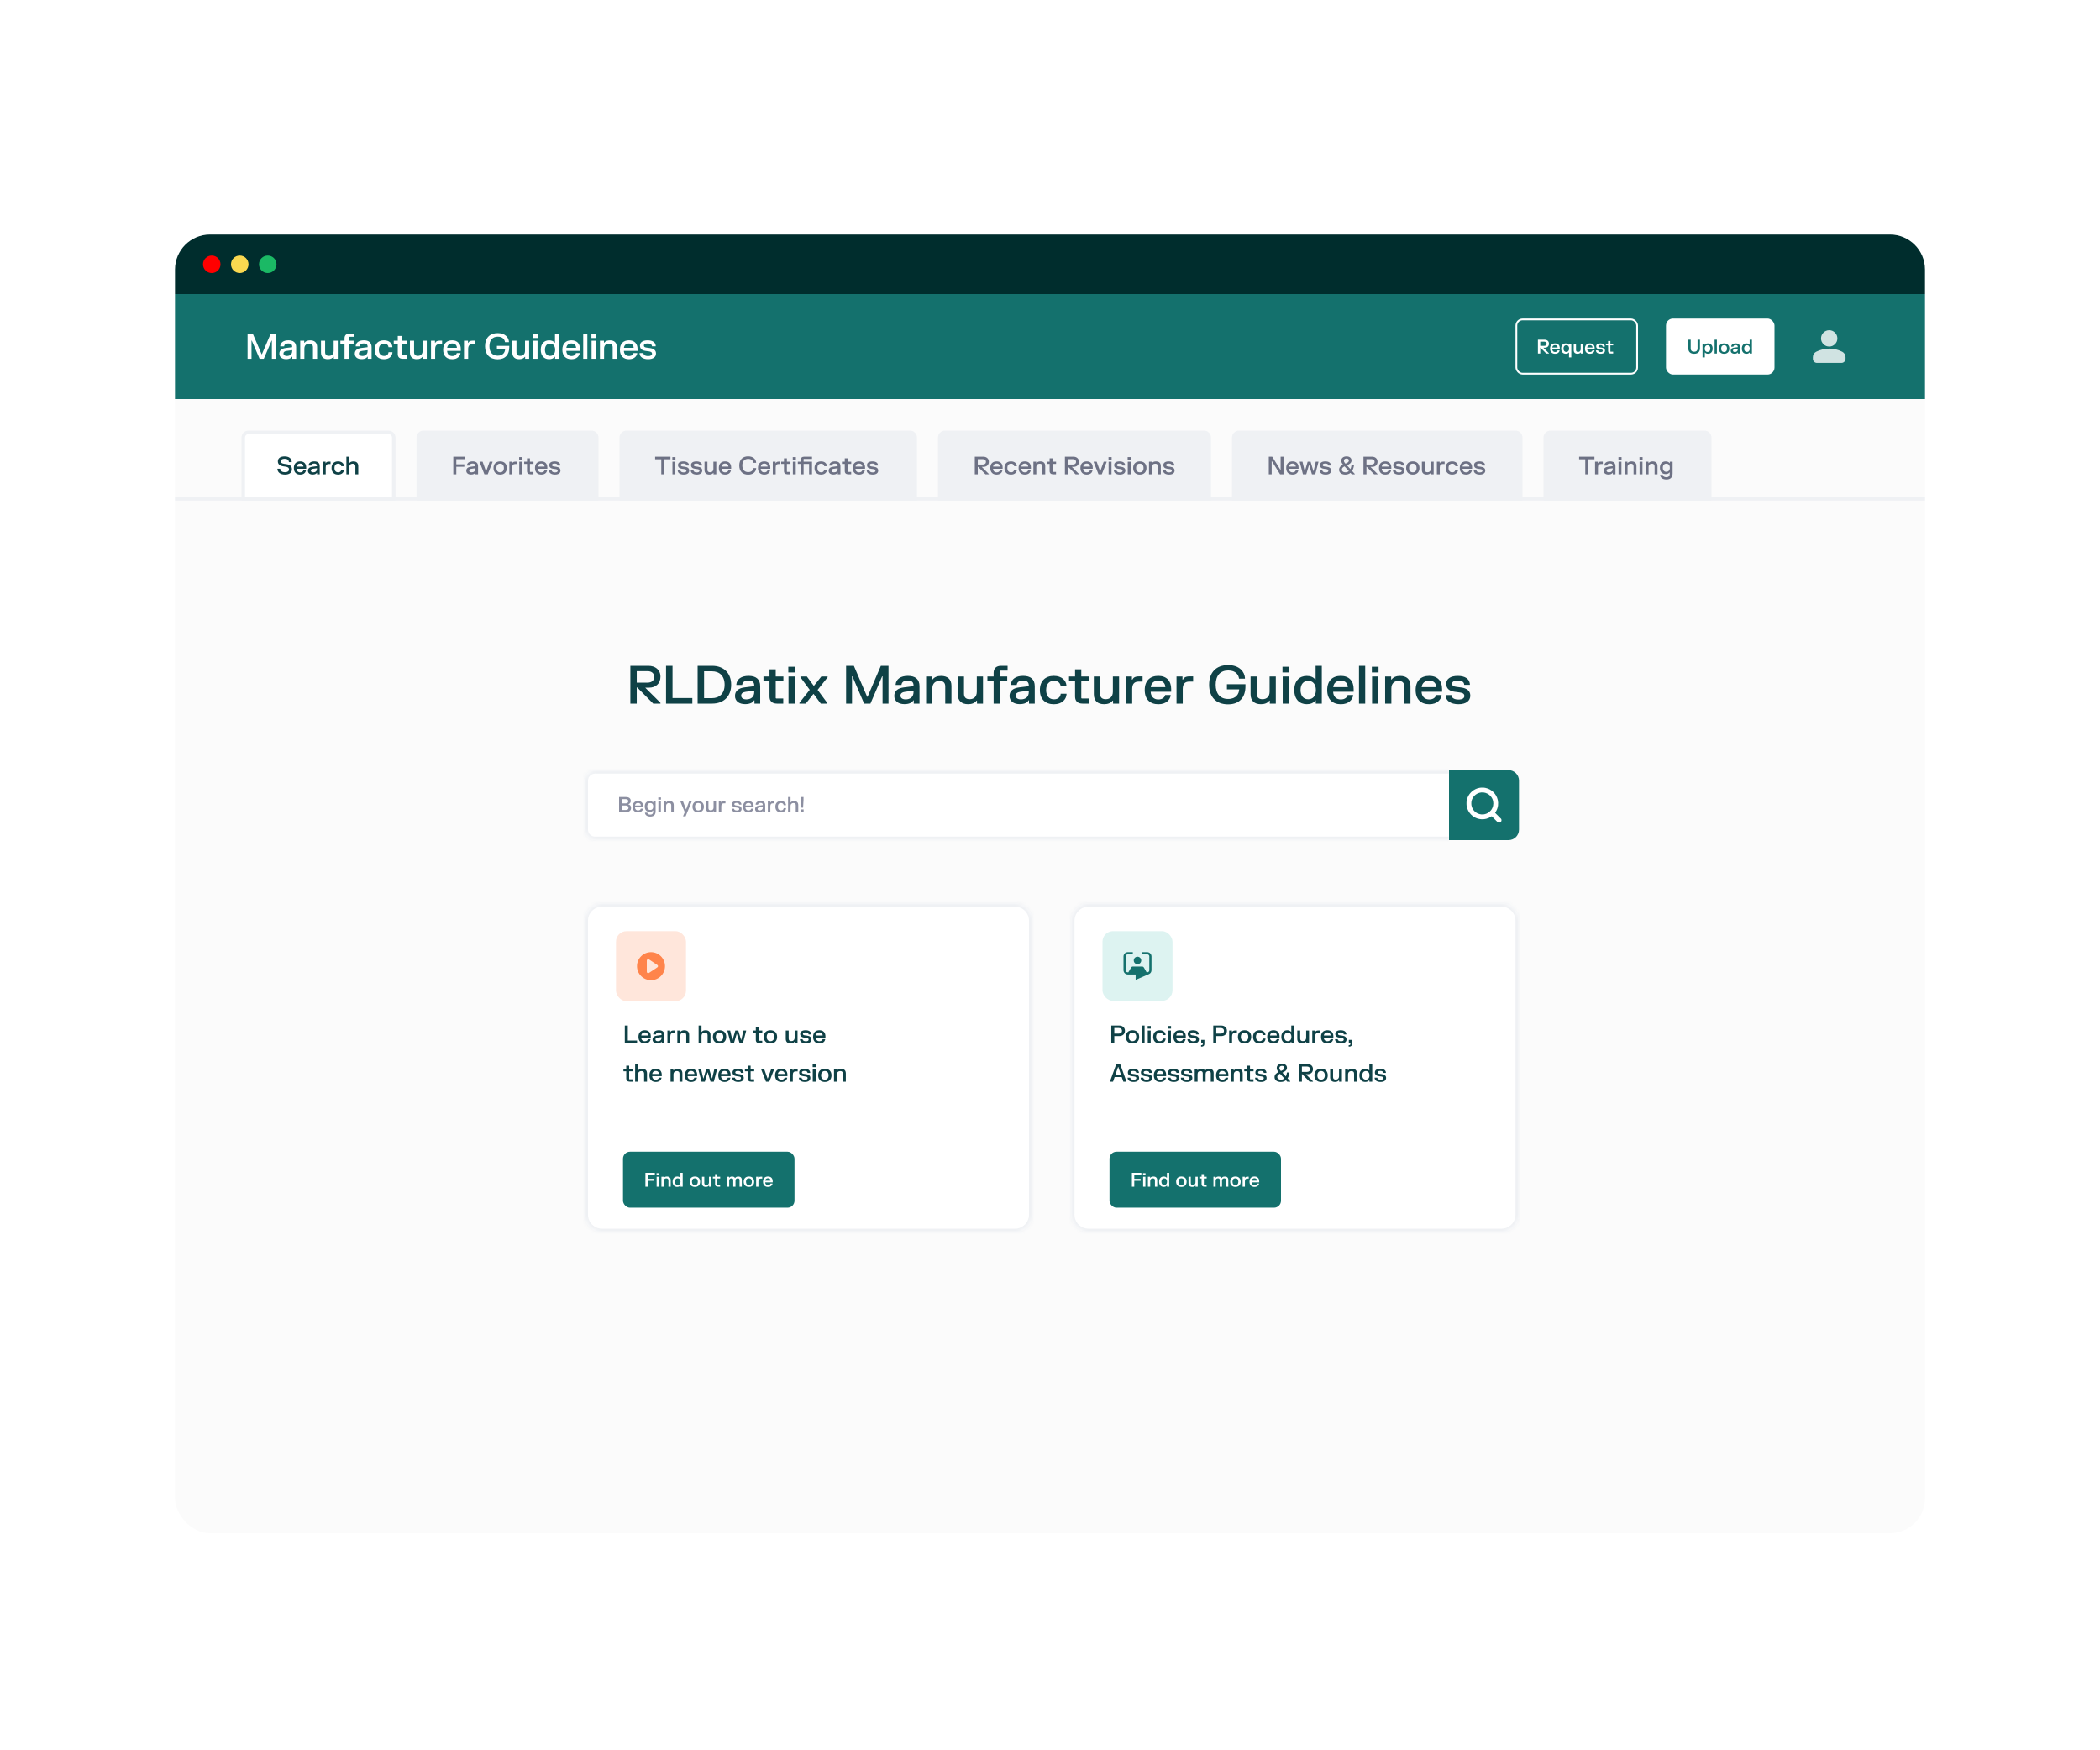 <svg width="600" height="500" viewBox="0 0 600 500" fill="none" xmlns="http://www.w3.org/2000/svg">
<g filter="url(#filter0_d_124_1836)">
<rect x="50" y="67" width="500" height="367" rx="10" fill="#FBFBFB"/>
</g>
<path d="M50 77C50 71.477 54.477 67 60 67H540C545.523 67 550 71.477 550 77V84H50V77Z" fill="#002D2D"/>
<circle cx="60.5" cy="75.5" r="2.5" fill="#FF0000"/>
<circle cx="68.5" cy="75.5" r="2.5" fill="#FAD850"/>
<circle cx="76.5" cy="75.5" r="2.5" fill="#1BB965"/>
<rect width="500" height="30" transform="translate(50 84)" fill="#14716D"/>
<path d="M70.735 95.3H72.215L74.745 101.195H74.825L77.355 95.3H78.81V102.5H77.68V97.3H77.6L75.37 102.5H74.17L71.94 97.3H71.86V102.5H70.735V95.3ZM80.076 98.795C80.181 97.83 81.021 97.215 82.406 97.215C83.786 97.215 84.616 97.83 84.616 99.185V102.5H83.521V101.88H83.441C83.246 102.23 82.771 102.6 81.746 102.6C80.601 102.6 79.811 102.025 79.811 101.04C79.811 100.005 80.606 99.54 81.641 99.41L83.481 99.18V99.055C83.481 98.38 83.116 98.105 82.386 98.105C81.656 98.105 81.236 98.38 81.181 98.945H80.076V98.795ZM80.991 100.975C80.991 101.425 81.366 101.695 81.976 101.695C82.821 101.695 83.481 101.25 83.481 100.295V100.035L81.896 100.245C81.346 100.32 80.991 100.53 80.991 100.975ZM85.777 97.335H86.922V97.905H87.002C87.357 97.42 87.937 97.225 88.632 97.225C89.852 97.225 90.602 97.85 90.602 99.125V102.5H89.417V99.225C89.417 98.51 89.032 98.175 88.332 98.175C87.567 98.175 86.962 98.61 86.962 99.61V102.5H85.777V97.335ZM96.511 102.5H95.367V101.93H95.287C94.936 102.41 94.367 102.61 93.666 102.61C92.447 102.61 91.707 101.98 91.707 100.71V97.335H92.891V100.605C92.891 101.325 93.272 101.66 93.972 101.66C94.731 101.66 95.332 101.225 95.332 100.22V97.335H96.511V102.5ZM97.251 98.25V97.335H98.436V96.64C98.436 95.76 98.966 95.3 99.861 95.3H101.096V96.215H99.701L99.621 96.295V97.335H101.026V98.25H99.621V102.5H98.436V98.25H97.251ZM101.629 98.795C101.734 97.83 102.574 97.215 103.959 97.215C105.339 97.215 106.169 97.83 106.169 99.185V102.5H105.074V101.88H104.994C104.799 102.23 104.324 102.6 103.299 102.6C102.154 102.6 101.364 102.025 101.364 101.04C101.364 100.005 102.159 99.54 103.194 99.41L105.034 99.18V99.055C105.034 98.38 104.669 98.105 103.939 98.105C103.209 98.105 102.789 98.38 102.734 98.945H101.629V98.795ZM102.544 100.975C102.544 101.425 102.919 101.695 103.529 101.695C104.374 101.695 105.034 101.25 105.034 100.295V100.035L103.449 100.245C102.899 100.32 102.544 100.53 102.544 100.975ZM107.045 99.92C107.045 98.14 108.13 97.215 109.705 97.215C111.26 97.215 112.035 98.135 112.1 99.035V99.185H111.005C110.955 98.7 110.625 98.15 109.735 98.15C108.82 98.15 108.235 98.775 108.235 99.92C108.235 101.06 108.815 101.685 109.735 101.685C110.64 101.685 110.96 101.13 111.015 100.615H112.12V100.765C112.04 101.7 111.275 102.62 109.705 102.62C108.125 102.62 107.045 101.695 107.045 99.92ZM112.498 97.335H113.648V95.97H114.833V97.335H116.293V98.25H114.833V101.44L114.913 101.52H116.268V102.5H115.073C114.183 102.5 113.648 102.04 113.648 101.16V98.25H112.498V97.335ZM121.929 102.5H120.784V101.93H120.704C120.354 102.41 119.784 102.61 119.084 102.61C117.864 102.61 117.124 101.98 117.124 100.71V97.335H118.309V100.605C118.309 101.325 118.689 101.66 119.389 101.66C120.149 101.66 120.749 101.225 120.749 100.22V97.335H121.929V102.5ZM123.144 97.335H124.279V97.93H124.359C124.544 97.55 124.884 97.315 125.589 97.315H126.309V98.3H125.594C124.714 98.3 124.329 98.76 124.329 99.74V102.5H123.144V97.335ZM126.616 99.915C126.616 98.135 127.636 97.215 129.201 97.215C130.756 97.215 131.656 98.155 131.656 99.71V100.24H127.751C127.771 101.105 128.306 101.71 129.196 101.71C130.056 101.71 130.431 101.25 130.511 100.86H131.551V101.01C131.411 101.685 130.791 102.62 129.211 102.62C127.641 102.62 126.616 101.695 126.616 99.915ZM127.766 99.36H130.541C130.531 98.655 130.081 98.115 129.186 98.115C128.316 98.115 127.831 98.67 127.766 99.36ZM132.573 97.335H133.708V97.93H133.788C133.973 97.55 134.313 97.315 135.018 97.315H135.738V98.3H135.023C134.143 98.3 133.758 98.76 133.758 99.74V102.5H132.573V97.335ZM138.582 98.9C138.582 96.515 139.962 95.16 142.202 95.16C144.422 95.16 145.337 96.51 145.407 97.595V97.745H144.277C144.202 97.085 143.727 96.18 142.227 96.18C140.702 96.18 139.832 97.17 139.832 98.9C139.832 100.63 140.682 101.615 142.207 101.615C143.747 101.615 144.272 100.63 144.312 99.78H141.972V98.8H145.502V99.185C145.502 101.25 144.432 102.64 142.187 102.64C139.957 102.64 138.582 101.285 138.582 98.9ZM151.183 102.5H150.038V101.93H149.958C149.608 102.41 149.038 102.61 148.338 102.61C147.118 102.61 146.378 101.98 146.378 100.71V97.335H147.563V100.605C147.563 101.325 147.943 101.66 148.643 101.66C149.403 101.66 150.003 101.225 150.003 100.22V97.335H151.183V102.5ZM152.397 97.335H153.582V102.5H152.397V97.335ZM152.357 96.565V95.475H153.632V96.565H152.357ZM159.747 95.3V102.5H158.597V101.9H158.517C158.137 102.415 157.552 102.61 156.867 102.61C155.547 102.61 154.502 101.725 154.502 99.92C154.502 98.105 155.547 97.225 156.867 97.225C157.537 97.225 158.107 97.415 158.487 97.9H158.567V95.3H159.747ZM155.697 99.92C155.697 101.05 156.282 101.675 157.157 101.675C158.032 101.675 158.617 101.05 158.617 99.92C158.617 98.785 158.032 98.16 157.157 98.16C156.282 98.16 155.697 98.785 155.697 99.92ZM160.672 99.915C160.672 98.135 161.692 97.215 163.257 97.215C164.812 97.215 165.712 98.155 165.712 99.71V100.24H161.807C161.827 101.105 162.362 101.71 163.252 101.71C164.112 101.71 164.487 101.25 164.567 100.86H165.607V101.01C165.467 101.685 164.847 102.62 163.267 102.62C161.697 102.62 160.672 101.695 160.672 99.915ZM161.822 99.36H164.597C164.587 98.655 164.137 98.115 163.242 98.115C162.372 98.115 161.887 98.67 161.822 99.36ZM166.628 95.3H167.813V102.5H166.628V95.3ZM169.019 97.335H170.204V102.5H169.019V97.335ZM168.979 96.565V95.475H170.254V96.565H168.979ZM171.409 97.335H172.554V97.905H172.634C172.989 97.42 173.569 97.225 174.264 97.225C175.484 97.225 176.234 97.85 176.234 99.125V102.5H175.049V99.225C175.049 98.51 174.664 98.175 173.964 98.175C173.199 98.175 172.594 98.61 172.594 99.61V102.5H171.409V97.335ZM177.118 99.915C177.118 98.135 178.138 97.215 179.703 97.215C181.258 97.215 182.158 98.155 182.158 99.71V100.24H178.253C178.273 101.105 178.808 101.71 179.698 101.71C180.558 101.71 180.933 101.25 181.013 100.86H182.053V101.01C181.913 101.685 181.293 102.62 179.713 102.62C178.143 102.62 177.118 101.695 177.118 99.915ZM178.268 99.36H181.043C181.033 98.655 180.583 98.115 179.688 98.115C178.818 98.115 178.333 98.67 178.268 99.36ZM182.844 98.73C182.844 97.795 183.634 97.22 185.039 97.22C186.449 97.22 187.264 97.795 187.349 98.775V98.925H186.274C186.239 98.31 185.749 98.11 185.044 98.11C184.344 98.11 183.964 98.31 183.964 98.705C183.964 99.095 184.279 99.24 184.724 99.3L185.694 99.43C186.724 99.57 187.429 100.025 187.429 100.975C187.429 101.935 186.684 102.615 185.184 102.615C183.674 102.615 182.799 101.935 182.739 101.02V100.87H183.839C183.879 101.47 184.444 101.725 185.184 101.725C185.924 101.725 186.299 101.47 186.299 101.04C186.299 100.62 185.974 100.45 185.429 100.375L184.459 100.245C183.489 100.115 182.844 99.665 182.844 98.73Z" fill="white"/>
<g opacity="0.8">
<mask id="mask0_124_1836" style="mask-type:alpha" maskUnits="userSpaceOnUse" x="516" y="92" width="14" height="14">
<rect x="516" y="92" width="14" height="14" fill="#D9D9D9"/>
</mask>
<g mask="url(#mask0_124_1836)">
<path d="M522.633 99C521.992 99 521.442 98.771 520.986 98.314C520.529 97.858 520.3 97.308 520.3 96.667C520.3 96.025 520.529 95.476 520.986 95.019C521.442 94.562 521.992 94.333 522.633 94.333C523.275 94.333 523.824 94.562 524.281 95.019C524.738 95.476 524.967 96.025 524.967 96.667C524.967 97.308 524.738 97.858 524.281 98.314C523.824 98.771 523.275 99 522.633 99ZM517.967 102.5V102.033C517.967 101.703 518.052 101.399 518.222 101.122C518.392 100.845 518.618 100.633 518.9 100.487C519.503 100.186 520.115 99.96 520.738 99.809C521.36 99.659 521.992 99.583 522.633 99.583C523.275 99.583 523.907 99.659 524.529 99.809C525.152 99.96 525.764 100.186 526.367 100.487C526.649 100.633 526.875 100.845 527.045 101.122C527.215 101.399 527.3 101.703 527.3 102.033V102.5C527.3 102.821 527.186 103.095 526.957 103.324C526.729 103.552 526.454 103.667 526.133 103.667H519.133C518.813 103.667 518.538 103.552 518.31 103.324C518.081 103.095 517.967 102.821 517.967 102.5Z" fill="white"/>
</g>
</g>
<rect x="433.25" y="91.25" width="34.5" height="15.5" rx="1.75" stroke="white" stroke-width="0.5"/>
<path d="M441.299 97.04C442 97.04 442.559 97.442 442.559 98.184C442.559 98.927 442.028 99.328 441.376 99.328H440.961L442.559 100.917V101H441.8L440.128 99.314H440.073V101H439.404V97.04H441.299ZM440.073 98.803H441.197C441.61 98.803 441.901 98.599 441.901 98.203C441.901 97.805 441.61 97.598 441.197 97.598H440.073V98.803ZM442.883 99.578C442.883 98.599 443.444 98.093 444.304 98.093C445.16 98.093 445.655 98.61 445.655 99.466V99.757H443.507C443.518 100.233 443.812 100.565 444.302 100.565C444.775 100.565 444.981 100.312 445.025 100.098H445.597V100.18C445.52 100.552 445.179 101.066 444.31 101.066C443.446 101.066 442.883 100.557 442.883 99.578ZM443.515 99.273H445.041C445.036 98.885 444.788 98.588 444.296 98.588C443.818 98.588 443.551 98.894 443.515 99.273ZM448.942 102.1H448.293V100.686H448.249C448.04 100.956 447.726 101.061 447.358 101.061C446.632 101.061 446.057 100.574 446.057 99.581C446.057 98.583 446.632 98.099 447.358 98.099C447.735 98.099 448.056 98.206 448.265 98.489H448.309V98.159H448.942V102.1ZM446.714 99.581C446.714 100.202 447.036 100.546 447.517 100.546C447.999 100.546 448.32 100.202 448.32 99.581C448.32 98.957 447.999 98.613 447.517 98.613C447.036 98.613 446.714 98.957 446.714 99.581ZM452.28 101H451.65V100.686H451.606C451.414 100.95 451.1 101.061 450.715 101.061C450.044 101.061 449.637 100.714 449.637 100.015V98.159H450.289V99.958C450.289 100.354 450.498 100.538 450.883 100.538C451.301 100.538 451.631 100.299 451.631 99.746V98.159H452.28V101ZM452.846 99.578C452.846 98.599 453.407 98.093 454.268 98.093C455.123 98.093 455.618 98.61 455.618 99.466V99.757H453.47C453.481 100.233 453.776 100.565 454.265 100.565C454.738 100.565 454.944 100.312 454.988 100.098H455.56V100.18C455.483 100.552 455.142 101.066 454.273 101.066C453.41 101.066 452.846 100.557 452.846 99.578ZM453.479 99.273H455.005C454.999 98.885 454.752 98.588 454.26 98.588C453.781 98.588 453.514 98.894 453.479 99.273ZM456.051 98.927C456.051 98.412 456.485 98.096 457.258 98.096C458.033 98.096 458.482 98.412 458.528 98.951V99.034H457.937C457.918 98.695 457.648 98.585 457.261 98.585C456.876 98.585 456.667 98.695 456.667 98.913C456.667 99.127 456.84 99.207 457.085 99.24L457.618 99.311C458.185 99.388 458.572 99.639 458.572 100.161C458.572 100.689 458.163 101.063 457.338 101.063C456.507 101.063 456.026 100.689 455.993 100.186V100.103H456.598C456.62 100.433 456.931 100.574 457.338 100.574C457.745 100.574 457.951 100.433 457.951 100.197C457.951 99.966 457.772 99.873 457.472 99.831L456.939 99.76C456.405 99.688 456.051 99.441 456.051 98.927ZM458.827 98.159H459.46V97.409H460.111V98.159H460.914V98.662H460.111V100.417L460.155 100.461H460.901V101H460.243C459.754 101 459.46 100.747 459.46 100.263V98.662H458.827V98.159Z" fill="white"/>
<rect x="476" y="91" width="31" height="16" rx="2" fill="white"/>
<path d="M482.382 97.04H483.059V99.529C483.059 100.136 483.394 100.48 484.041 100.48C484.69 100.48 485.022 100.136 485.022 99.529V97.04H485.702V99.551C485.702 100.469 485.141 101.066 484.041 101.066C482.96 101.066 482.382 100.469 482.382 99.551V97.04ZM486.442 102.1V98.159H487.078V98.489H487.122C487.328 98.206 487.652 98.099 488.029 98.099C488.752 98.099 489.33 98.583 489.33 99.581C489.33 100.574 488.752 101.061 488.029 101.061C487.661 101.061 487.344 100.956 487.135 100.686H487.094V102.1H486.442ZM487.067 99.581C487.067 100.202 487.388 100.546 487.87 100.546C488.351 100.546 488.673 100.202 488.673 99.581C488.673 98.957 488.351 98.613 487.87 98.613C487.388 98.613 487.067 98.957 487.067 99.581ZM489.891 97.04H490.542V101H489.891V97.04ZM491.103 99.581C491.103 98.61 491.719 98.093 492.602 98.093C493.479 98.093 494.098 98.61 494.098 99.581C494.098 100.549 493.479 101.066 492.602 101.066C491.719 101.066 491.103 100.549 491.103 99.581ZM491.763 99.581C491.763 100.213 492.096 100.557 492.602 100.557C493.105 100.557 493.438 100.213 493.438 99.581C493.438 98.946 493.105 98.605 492.602 98.605C492.096 98.605 491.763 98.946 491.763 99.581ZM494.638 98.962C494.696 98.431 495.158 98.093 495.92 98.093C496.679 98.093 497.135 98.431 497.135 99.177V101H496.533V100.659H496.489C496.382 100.851 496.121 101.055 495.557 101.055C494.927 101.055 494.493 100.739 494.493 100.197C494.493 99.628 494.93 99.372 495.499 99.3L496.511 99.174V99.105C496.511 98.734 496.31 98.583 495.909 98.583C495.507 98.583 495.276 98.734 495.246 99.045H494.638V98.962ZM495.142 100.161C495.142 100.409 495.348 100.557 495.683 100.557C496.148 100.557 496.511 100.312 496.511 99.787V99.644L495.639 99.76C495.337 99.801 495.142 99.916 495.142 100.161ZM500.557 97.04V101H499.925V100.67H499.881C499.672 100.953 499.35 101.061 498.973 101.061C498.247 101.061 497.672 100.574 497.672 99.581C497.672 98.583 498.247 98.099 498.973 98.099C499.342 98.099 499.655 98.203 499.864 98.47H499.908V97.04H500.557ZM498.33 99.581C498.33 100.202 498.651 100.546 499.133 100.546C499.614 100.546 499.936 100.202 499.936 99.581C499.936 98.957 499.614 98.613 499.133 98.613C498.651 98.613 498.33 98.957 498.33 99.581Z" fill="#14716D"/>
<mask id="path-13-inside-1_124_1836" fill="white">
<path d="M167 263C167 260.239 169.239 258 172 258H290C292.761 258 295 260.239 295 263V347C295 349.761 292.761 352 290 352H172C169.239 352 167 349.761 167 347V263Z"/>
</mask>
<path d="M167 263C167 260.239 169.239 258 172 258H290C292.761 258 295 260.239 295 263V347C295 349.761 292.761 352 290 352H172C169.239 352 167 349.761 167 347V263Z" fill="white"/>
<path d="M172 259H290V257H172V259ZM294 263V347H296V263H294ZM290 351H172V353H290V351ZM168 347V263H166V347H168ZM172 351C169.791 351 168 349.209 168 347H166C166 350.314 168.686 353 172 353V351ZM294 347C294 349.209 292.209 351 290 351V353C293.314 353 296 350.314 296 347H294ZM290 259C292.209 259 294 260.791 294 263H296C296 259.686 293.314 257 290 257V259ZM172 257C168.686 257 166 259.686 166 263H168C168 260.791 169.791 259 172 259V257Z" fill="#EFF1F4" mask="url(#path-13-inside-1_124_1836)"/>
<rect x="176" y="266" width="20" height="20" rx="3" fill="#FF844B" fill-opacity="0.2"/>
<path d="M186 272C184.939 272 183.922 272.421 183.172 273.172C182.421 273.922 182 274.939 182 276C182 277.061 182.421 278.078 183.172 278.828C183.922 279.579 184.939 280 186 280C187.061 280 188.078 279.579 188.828 278.828C189.579 278.078 190 277.061 190 276C190 274.939 189.579 273.922 188.828 273.172C188.078 272.421 187.061 272 186 272ZM187.822 276.333L185.422 277.933C185.361 277.973 185.291 277.996 185.219 277.999C185.147 278.003 185.075 277.987 185.011 277.952C184.947 277.918 184.894 277.867 184.857 277.805C184.82 277.743 184.8 277.672 184.8 277.6V274.4C184.8 274.328 184.82 274.257 184.857 274.195C184.894 274.133 184.947 274.082 185.011 274.048C185.075 274.013 185.147 273.997 185.219 274.001C185.291 274.004 185.361 274.027 185.422 274.067L187.822 275.667C187.876 275.704 187.921 275.753 187.952 275.811C187.983 275.869 188 275.934 188 276C188 276.066 187.983 276.131 187.952 276.189C187.921 276.247 187.876 276.296 187.822 276.333Z" fill="#FF844B"/>
<path d="M178.514 292.96H179.379V297.254H182.022V298H178.514V292.96ZM182.415 296.19C182.415 294.944 183.129 294.3 184.225 294.3C185.313 294.3 185.943 294.958 185.943 296.047V296.418H183.21C183.224 297.023 183.598 297.447 184.221 297.447C184.823 297.447 185.086 297.125 185.142 296.852H185.87V296.957C185.772 297.429 185.338 298.084 184.232 298.084C183.133 298.084 182.415 297.436 182.415 296.19ZM183.22 295.802H185.163C185.156 295.308 184.841 294.93 184.214 294.93C183.605 294.93 183.266 295.319 183.22 295.802ZM186.627 295.406C186.701 294.731 187.289 294.3 188.258 294.3C189.224 294.3 189.805 294.731 189.805 295.679V298H189.039V297.566H188.983C188.846 297.811 188.514 298.07 187.796 298.07C186.995 298.07 186.442 297.667 186.442 296.978C186.442 296.253 186.998 295.928 187.723 295.837L189.011 295.676V295.588C189.011 295.116 188.755 294.923 188.244 294.923C187.733 294.923 187.439 295.116 187.401 295.511H186.627V295.406ZM187.268 296.932C187.268 297.247 187.53 297.436 187.957 297.436C188.549 297.436 189.011 297.125 189.011 296.456V296.274L187.901 296.421C187.516 296.474 187.268 296.621 187.268 296.932ZM190.688 294.385H191.482V294.801H191.538C191.668 294.535 191.906 294.37 192.399 294.37H192.903V295.06H192.403C191.787 295.06 191.517 295.382 191.517 296.068V298H190.688V294.385ZM193.525 294.385H194.326V294.783H194.382C194.631 294.444 195.037 294.307 195.523 294.307C196.377 294.307 196.902 294.745 196.902 295.637V298H196.073V295.707C196.073 295.207 195.803 294.972 195.313 294.972C194.778 294.972 194.354 295.277 194.354 295.977V298H193.525V294.385ZM199.602 292.96H200.432V294.762H200.488C200.736 294.437 201.132 294.307 201.608 294.307C202.462 294.307 202.997 294.745 202.997 295.637V298H202.168V295.707C202.168 295.207 201.888 294.972 201.398 294.972C200.866 294.972 200.432 295.277 200.432 295.977V298H199.602V292.96ZM203.682 296.194C203.682 294.958 204.466 294.3 205.589 294.3C206.706 294.3 207.493 294.958 207.493 296.194C207.493 297.426 206.706 298.084 205.589 298.084C204.466 298.084 203.682 297.426 203.682 296.194ZM204.522 296.194C204.522 296.999 204.945 297.436 205.589 297.436C206.23 297.436 206.653 296.999 206.653 296.194C206.653 295.385 206.23 294.951 205.589 294.951C204.945 294.951 204.522 295.385 204.522 296.194ZM207.835 294.385H208.619L209.245 297.072H209.305L210.096 294.385H210.939L211.734 297.072H211.79L212.416 294.385H213.179V294.489L212.259 298H211.317L210.533 295.35H210.477L209.697 298H208.752L207.835 294.489V294.385ZM215.143 294.385H215.948V293.429H216.777V294.385H217.799V295.025H216.777V297.258L216.833 297.314H217.782V298H216.945C216.322 298 215.948 297.678 215.948 297.062V295.025H215.143V294.385ZM218.222 296.194C218.222 294.958 219.006 294.3 220.129 294.3C221.246 294.3 222.033 294.958 222.033 296.194C222.033 297.426 221.246 298.084 220.129 298.084C219.006 298.084 218.222 297.426 218.222 296.194ZM219.062 296.194C219.062 296.999 219.485 297.436 220.129 297.436C220.77 297.436 221.193 296.999 221.193 296.194C221.193 295.385 220.77 294.951 220.129 294.951C219.485 294.951 219.062 295.385 219.062 296.194ZM227.865 298H227.063V297.601H227.007C226.762 297.937 226.363 298.077 225.873 298.077C225.019 298.077 224.501 297.636 224.501 296.747V294.385H225.331V296.673C225.331 297.177 225.597 297.412 226.087 297.412C226.619 297.412 227.039 297.107 227.039 296.404V294.385H227.865V298ZM228.624 295.361C228.624 294.706 229.177 294.304 230.16 294.304C231.147 294.304 231.718 294.706 231.777 295.392V295.497H231.025C231 295.067 230.657 294.927 230.164 294.927C229.674 294.927 229.408 295.067 229.408 295.343C229.408 295.616 229.628 295.718 229.94 295.76L230.619 295.851C231.34 295.949 231.833 296.267 231.833 296.932C231.833 297.604 231.312 298.081 230.262 298.081C229.205 298.081 228.592 297.604 228.55 296.964V296.859H229.32C229.348 297.279 229.744 297.457 230.262 297.457C230.78 297.457 231.042 297.279 231.042 296.978C231.042 296.684 230.815 296.565 230.433 296.512L229.754 296.421C229.075 296.33 228.624 296.015 228.624 295.361ZM232.311 296.19C232.311 294.944 233.025 294.3 234.12 294.3C235.209 294.3 235.839 294.958 235.839 296.047V296.418H233.105C233.119 297.023 233.494 297.447 234.117 297.447C234.719 297.447 234.981 297.125 235.037 296.852H235.765V296.957C235.667 297.429 235.233 298.084 234.127 298.084C233.028 298.084 232.311 297.436 232.311 296.19ZM233.116 295.802H235.058C235.051 295.308 234.736 294.93 234.11 294.93C233.501 294.93 233.161 295.319 233.116 295.802ZM178.126 305.385H178.931V304.429H179.761V305.385H180.783V306.025H179.761V308.258L179.817 308.314H180.765V309H179.928C179.306 309 178.931 308.678 178.931 308.062V306.025H178.126V305.385ZM181.466 303.96H182.296V305.762H182.352C182.6 305.437 182.996 305.307 183.472 305.307C184.326 305.307 184.861 305.745 184.861 306.637V309H184.032V306.707C184.032 306.207 183.752 305.972 183.262 305.972C182.73 305.972 182.296 306.277 182.296 306.977V309H181.466V303.96ZM185.546 307.19C185.546 305.944 186.26 305.3 187.356 305.3C188.444 305.3 189.074 305.958 189.074 307.047V307.418H186.341C186.355 308.023 186.729 308.447 187.352 308.447C187.954 308.447 188.217 308.125 188.273 307.852H189.001V307.957C188.903 308.429 188.469 309.084 187.363 309.084C186.264 309.084 185.546 308.436 185.546 307.19ZM186.351 306.802H188.294C188.287 306.308 187.972 305.93 187.345 305.93C186.736 305.93 186.397 306.319 186.351 306.802ZM191.59 305.385H192.392V305.783H192.448C192.696 305.444 193.102 305.307 193.589 305.307C194.443 305.307 194.968 305.745 194.968 306.637V309H194.138V306.707C194.138 306.207 193.869 305.972 193.379 305.972C192.843 305.972 192.42 306.277 192.42 306.977V309H191.59V305.385ZM195.656 307.19C195.656 305.944 196.37 305.3 197.466 305.3C198.554 305.3 199.184 305.958 199.184 307.047V307.418H196.451C196.465 308.023 196.839 308.447 197.462 308.447C198.064 308.447 198.327 308.125 198.383 307.852H199.111V307.957C199.013 308.429 198.579 309.084 197.473 309.084C196.374 309.084 195.656 308.436 195.656 307.19ZM196.461 306.802H198.404C198.397 306.308 198.082 305.93 197.455 305.93C196.846 305.93 196.507 306.319 196.461 306.802ZM199.522 305.385H200.306L200.933 308.072H200.992L201.783 305.385H202.627L203.421 308.072H203.477L204.104 305.385H204.867V305.489L203.946 309H203.005L202.221 306.35H202.165L201.384 309H200.439L199.522 305.489V305.385ZM205.213 307.19C205.213 305.944 205.927 305.3 207.023 305.3C208.111 305.3 208.741 305.958 208.741 307.047V307.418H206.008C206.022 308.023 206.396 308.447 207.019 308.447C207.621 308.447 207.884 308.125 207.94 307.852H208.668V307.957C208.57 308.429 208.136 309.084 207.03 309.084C205.931 309.084 205.213 308.436 205.213 307.19ZM206.018 306.802H207.961C207.954 306.308 207.639 305.93 207.012 305.93C206.403 305.93 206.064 306.319 206.018 306.802ZM209.292 306.361C209.292 305.706 209.845 305.304 210.828 305.304C211.815 305.304 212.386 305.706 212.445 306.392V306.497H211.693C211.668 306.067 211.325 305.927 210.832 305.927C210.342 305.927 210.076 306.067 210.076 306.343C210.076 306.616 210.296 306.718 210.608 306.76L211.287 306.851C212.008 306.949 212.501 307.267 212.501 307.932C212.501 308.604 211.98 309.081 210.93 309.081C209.873 309.081 209.26 308.604 209.218 307.964V307.859H209.988C210.016 308.279 210.412 308.457 210.93 308.457C211.448 308.457 211.71 308.279 211.71 307.978C211.71 307.684 211.483 307.565 211.101 307.512L210.422 307.421C209.743 307.33 209.292 307.015 209.292 306.361ZM212.825 305.385H213.63V304.429H214.46V305.385H215.482V306.025H214.46V308.258L214.516 308.314H215.464V309H214.628C214.005 309 213.63 308.678 213.63 308.062V306.025H212.825V305.385ZM217.473 305.385H218.331L219.307 308.111H219.363L220.343 305.385H221.18V305.489L219.797 309H218.856L217.473 305.489V305.385ZM221.448 307.19C221.448 305.944 222.162 305.3 223.258 305.3C224.346 305.3 224.976 305.958 224.976 307.047V307.418H222.243C222.257 308.023 222.631 308.447 223.254 308.447C223.856 308.447 224.119 308.125 224.175 307.852H224.903V307.957C224.805 308.429 224.371 309.084 223.265 309.084C222.166 309.084 221.448 308.436 221.448 307.19ZM222.253 306.802H224.196C224.189 306.308 223.874 305.93 223.247 305.93C222.638 305.93 222.299 306.319 222.253 306.802ZM225.688 305.385H226.482V305.801H226.538C226.668 305.535 226.906 305.37 227.399 305.37H227.903V306.06H227.403C226.787 306.06 226.517 306.382 226.517 307.068V309H225.688V305.385ZM228.33 306.361C228.33 305.706 228.883 305.304 229.866 305.304C230.853 305.304 231.424 305.706 231.483 306.392V306.497H230.731C230.706 306.067 230.363 305.927 229.87 305.927C229.38 305.927 229.114 306.067 229.114 306.343C229.114 306.616 229.334 306.718 229.646 306.76L230.325 306.851C231.046 306.949 231.539 307.267 231.539 307.932C231.539 308.604 231.018 309.081 229.968 309.081C228.911 309.081 228.298 308.604 228.256 307.964V307.859H229.026C229.054 308.279 229.45 308.457 229.968 308.457C230.486 308.457 230.748 308.279 230.748 307.978C230.748 307.684 230.521 307.565 230.139 307.512L229.46 307.421C228.781 307.33 228.33 307.015 228.33 306.361ZM232.216 305.385H233.046V309H232.216V305.385ZM232.188 304.845V304.082H233.081V304.845H232.188ZM233.76 307.194C233.76 305.958 234.544 305.3 235.667 305.3C236.784 305.3 237.571 305.958 237.571 307.194C237.571 308.426 236.784 309.084 235.667 309.084C234.544 309.084 233.76 308.426 233.76 307.194ZM234.6 307.194C234.6 307.999 235.023 308.436 235.667 308.436C236.308 308.436 236.731 307.999 236.731 307.194C236.731 306.385 236.308 305.951 235.667 305.951C235.023 305.951 234.6 306.385 234.6 307.194ZM238.287 305.385H239.088V305.783H239.144C239.393 305.444 239.799 305.307 240.285 305.307C241.139 305.307 241.664 305.745 241.664 306.637V309H240.835V306.707C240.835 306.207 240.565 305.972 240.075 305.972C239.54 305.972 239.116 306.277 239.116 306.977V309H238.287V305.385Z" fill="#0F4146"/>
<rect x="178" y="329" width="49" height="16" rx="2" fill="#14716D"/>
<path d="M184.404 335.04H187.099V335.598H185.078V336.75H186.877V337.309H185.078V339H184.404V335.04ZM187.61 336.159H188.262V339H187.61V336.159ZM187.588 335.736V335.136H188.289V335.736H187.588ZM188.979 336.159H189.609V336.473H189.653C189.848 336.206 190.167 336.099 190.55 336.099C191.221 336.099 191.633 336.442 191.633 337.144V339H190.981V337.199C190.981 336.805 190.77 336.621 190.385 336.621C189.964 336.621 189.631 336.86 189.631 337.41V339H188.979V336.159ZM195.059 335.04V339H194.426V338.67H194.382C194.173 338.953 193.852 339.061 193.475 339.061C192.749 339.061 192.174 338.574 192.174 337.581C192.174 336.583 192.749 336.099 193.475 336.099C193.843 336.099 194.157 336.203 194.366 336.47H194.41V335.04H195.059ZM192.831 337.581C192.831 338.202 193.153 338.546 193.634 338.546C194.116 338.546 194.437 338.202 194.437 337.581C194.437 336.957 194.116 336.613 193.634 336.613C193.153 336.613 192.831 336.957 192.831 337.581ZM197.04 337.581C197.04 336.61 197.656 336.093 198.539 336.093C199.416 336.093 200.035 336.61 200.035 337.581C200.035 338.549 199.416 339.066 198.539 339.066C197.656 339.066 197.04 338.549 197.04 337.581ZM197.7 337.581C197.7 338.213 198.033 338.557 198.539 338.557C199.042 338.557 199.375 338.213 199.375 337.581C199.375 336.946 199.042 336.605 198.539 336.605C198.033 336.605 197.7 336.946 197.7 337.581ZM203.215 339H202.585V338.686H202.541C202.349 338.95 202.035 339.061 201.65 339.061C200.979 339.061 200.572 338.714 200.572 338.015V336.159H201.224V337.958C201.224 338.354 201.433 338.538 201.818 338.538C202.236 338.538 202.566 338.299 202.566 337.746V336.159H203.215V339ZM203.677 336.159H204.309V335.408H204.961V336.159H205.764V336.662H204.961V338.417L205.005 338.461H205.75V339H205.093C204.603 339 204.309 338.747 204.309 338.263V336.662H203.677V336.159ZM207.698 336.159H208.314V336.448H208.358C208.473 336.286 208.699 336.099 209.191 336.099C209.68 336.099 209.903 336.316 209.997 336.525H210.041C210.184 336.305 210.423 336.099 210.973 336.099C211.57 336.099 211.944 336.442 211.944 337.05V339H211.303V337.111C211.303 336.786 211.13 336.618 210.791 336.618C210.417 336.618 210.142 336.819 210.142 337.309V339H209.502V337.111C209.502 336.786 209.331 336.618 208.987 336.618C208.616 336.618 208.338 336.819 208.338 337.309V339H207.698V336.159ZM212.482 337.581C212.482 336.61 213.098 336.093 213.981 336.093C214.858 336.093 215.477 336.61 215.477 337.581C215.477 338.549 214.858 339.066 213.981 339.066C213.098 339.066 212.482 338.549 212.482 337.581ZM213.142 337.581C213.142 338.213 213.475 338.557 213.981 338.557C214.484 338.557 214.817 338.213 214.817 337.581C214.817 336.946 214.484 336.605 213.981 336.605C213.475 336.605 213.142 336.946 213.142 337.581ZM216.039 336.159H216.663V336.486H216.707C216.809 336.277 216.996 336.148 217.384 336.148H217.78V336.69H217.386C216.902 336.69 216.691 336.943 216.691 337.482V339H216.039V336.159ZM218.004 337.578C218.004 336.599 218.565 336.093 219.426 336.093C220.281 336.093 220.776 336.61 220.776 337.465V337.757H218.628C218.639 338.233 218.933 338.565 219.423 338.565C219.896 338.565 220.102 338.312 220.146 338.098H220.718V338.18C220.641 338.552 220.3 339.066 219.431 339.066C218.568 339.066 218.004 338.557 218.004 337.578ZM218.636 337.273H220.163C220.157 336.885 219.91 336.588 219.417 336.588C218.939 336.588 218.672 336.893 218.636 337.273Z" fill="white"/>
<mask id="path-20-inside-2_124_1836" fill="white">
<path d="M306 263C306 260.239 308.239 258 311 258H429C431.761 258 434 260.239 434 263V347C434 349.761 431.761 352 429 352H311C308.239 352 306 349.761 306 347V263Z"/>
</mask>
<path d="M306 263C306 260.239 308.239 258 311 258H429C431.761 258 434 260.239 434 263V347C434 349.761 431.761 352 429 352H311C308.239 352 306 349.761 306 347V263Z" fill="white"/>
<path d="M311 259H429V257H311V259ZM433 263V347H435V263H433ZM429 351H311V353H429V351ZM307 347V263H305V347H307ZM311 351C308.791 351 307 349.209 307 347H305C305 350.314 307.686 353 311 353V351ZM433 347C433 349.209 431.209 351 429 351V353C432.314 353 435 350.314 435 347H433ZM429 259C431.209 259 433 260.791 433 263H435C435 259.686 432.314 257 429 257V259ZM311 257C307.686 257 305 259.686 305 263H307C307 260.791 308.791 259 311 259V257Z" fill="#EFF1F4" mask="url(#path-20-inside-2_124_1836)"/>
<rect x="315" y="266" width="20" height="19.908" rx="3" fill="#1CB0A5" fill-opacity="0.15"/>
<path d="M327.776 272H326.333V272.629H327.816C328.125 272.629 328.374 272.881 328.374 273.187V277.193C328.373 277.5 328.124 277.75 327.816 277.75H327.605L326.819 276.389C326.719 276.215 326.533 276.107 326.331 276.107H323.668C323.467 276.107 323.281 276.214 323.18 276.389L322.393 277.753H322.186C321.879 277.753 321.629 277.503 321.629 277.195V273.187C321.629 272.878 321.881 272.629 322.186 272.629H323.667V272H322.226C321.549 272.001 321.001 272.55 321 273.227V277.152C321.001 277.829 321.549 278.378 322.227 278.379H324.468V279.908L328.185 278.31C328.231 278.293 328.276 278.273 328.319 278.253L328.325 278.25C328.739 278.044 329.001 277.621 329 277.158V273.227C329 272.552 328.451 272 327.776 272V272Z" fill="#14716D"/>
<path d="M325 275.438C325.591 275.438 326.07 274.959 326.07 274.369C326.07 273.778 325.592 273.299 325.001 273.298C324.41 273.298 323.931 273.777 323.931 274.368V274.369C323.931 274.959 324.409 275.438 325 275.438Z" fill="#14716D"/>
<path d="M319.776 292.96C320.689 292.96 321.417 293.499 321.417 294.461C321.417 295.424 320.689 295.973 319.776 295.973H318.372V298H317.514V292.96H319.776ZM318.372 295.263H319.636C320.196 295.263 320.567 294.979 320.567 294.468C320.567 293.95 320.196 293.67 319.636 293.67H318.372V295.263ZM321.668 296.194C321.668 294.958 322.452 294.3 323.576 294.3C324.692 294.3 325.48 294.958 325.48 296.194C325.48 297.426 324.692 298.084 323.576 298.084C322.452 298.084 321.668 297.426 321.668 296.194ZM322.508 296.194C322.508 296.999 322.932 297.436 323.576 297.436C324.216 297.436 324.64 296.999 324.64 296.194C324.64 295.385 324.216 294.951 323.576 294.951C322.932 294.951 322.508 295.385 322.508 296.194ZM326.195 292.96H327.024V298H326.195V292.96ZM327.938 294.385H328.767V298H327.938V294.385ZM327.91 293.845V293.082H328.802V293.845H327.91ZM329.482 296.194C329.482 294.948 330.241 294.3 331.344 294.3C332.432 294.3 332.975 294.944 333.02 295.574V295.679H332.254C332.219 295.34 331.988 294.955 331.365 294.955C330.724 294.955 330.315 295.392 330.315 296.194C330.315 296.992 330.721 297.429 331.365 297.429C331.998 297.429 332.222 297.041 332.261 296.68H333.034V296.785C332.978 297.44 332.443 298.084 331.344 298.084C330.238 298.084 329.482 297.436 329.482 296.194ZM333.721 294.385H334.551V298H333.721V294.385ZM333.693 293.845V293.082H334.586V293.845H333.693ZM335.265 296.19C335.265 294.944 335.979 294.3 337.074 294.3C338.163 294.3 338.793 294.958 338.793 296.047V296.418H336.059C336.073 297.023 336.448 297.447 337.071 297.447C337.673 297.447 337.935 297.125 337.991 296.852H338.719V296.957C338.621 297.429 338.187 298.084 337.081 298.084C335.982 298.084 335.265 297.436 335.265 296.19ZM336.07 295.802H338.012C338.005 295.308 337.69 294.93 337.064 294.93C336.455 294.93 336.115 295.319 336.07 295.802ZM339.343 295.361C339.343 294.706 339.896 294.304 340.88 294.304C341.867 294.304 342.437 294.706 342.497 295.392V295.497H341.744C341.72 295.067 341.377 294.927 340.883 294.927C340.393 294.927 340.127 295.067 340.127 295.343C340.127 295.616 340.348 295.718 340.659 295.76L341.338 295.851C342.059 295.949 342.553 296.267 342.553 296.932C342.553 297.604 342.031 298.081 340.981 298.081C339.924 298.081 339.312 297.604 339.27 296.964V296.859H340.04C340.068 297.279 340.463 297.457 340.981 297.457C341.499 297.457 341.762 297.279 341.762 296.978C341.762 296.684 341.534 296.565 341.153 296.512L340.474 296.421C339.795 296.33 339.343 296.015 339.343 295.361ZM343.209 297.058H344.115V298.179C344.115 298.721 343.849 298.987 343.303 298.987H343.167V298.567H343.254C343.555 298.567 343.664 298.462 343.664 298.168V298H343.209V297.058ZM348.91 292.96C349.824 292.96 350.552 293.499 350.552 294.461C350.552 295.424 349.824 295.973 348.91 295.973H347.507V298H346.649V292.96H348.91ZM347.507 295.263H348.77C349.33 295.263 349.701 294.979 349.701 294.468C349.701 293.95 349.33 293.67 348.77 293.67H347.507V295.263ZM351.187 294.385H351.982V294.801H352.038C352.167 294.535 352.405 294.37 352.899 294.37H353.403V295.06H352.902C352.286 295.06 352.017 295.382 352.017 296.068V298H351.187V294.385ZM353.688 296.194C353.688 294.958 354.472 294.3 355.595 294.3C356.712 294.3 357.499 294.958 357.499 296.194C357.499 297.426 356.712 298.084 355.595 298.084C354.472 298.084 353.688 297.426 353.688 296.194ZM354.528 296.194C354.528 296.999 354.951 297.436 355.595 297.436C356.236 297.436 356.659 296.999 356.659 296.194C356.659 295.385 356.236 294.951 355.595 294.951C354.951 294.951 354.528 295.385 354.528 296.194ZM358.015 296.194C358.015 294.948 358.774 294.3 359.877 294.3C360.965 294.3 361.508 294.944 361.553 295.574V295.679H360.787C360.752 295.34 360.521 294.955 359.898 294.955C359.257 294.955 358.848 295.392 358.848 296.194C358.848 296.992 359.254 297.429 359.898 297.429C360.531 297.429 360.755 297.041 360.794 296.68H361.567V296.785C361.511 297.44 360.976 298.084 359.877 298.084C358.771 298.084 358.015 297.436 358.015 296.194ZM362.055 296.19C362.055 294.944 362.769 294.3 363.864 294.3C364.953 294.3 365.583 294.958 365.583 296.047V296.418H362.849C362.863 297.023 363.238 297.447 363.861 297.447C364.463 297.447 364.725 297.125 364.781 296.852H365.509V296.957C365.411 297.429 364.977 298.084 363.871 298.084C362.772 298.084 362.055 297.436 362.055 296.19ZM362.86 295.802H364.802C364.795 295.308 364.48 294.93 363.854 294.93C363.245 294.93 362.905 295.319 362.86 295.802ZM369.766 292.96V298H368.961V297.58H368.905C368.639 297.94 368.23 298.077 367.75 298.077C366.826 298.077 366.095 297.457 366.095 296.194C366.095 294.923 366.826 294.307 367.75 294.307C368.219 294.307 368.618 294.44 368.884 294.78H368.94V292.96H369.766ZM366.931 296.194C366.931 296.985 367.341 297.422 367.953 297.422C368.566 297.422 368.975 296.985 368.975 296.194C368.975 295.399 368.566 294.962 367.953 294.962C367.341 294.962 366.931 295.399 366.931 296.194ZM374.015 298H373.214V297.601H373.158C372.913 297.937 372.514 298.077 372.024 298.077C371.17 298.077 370.652 297.636 370.652 296.747V294.385H371.481V296.673C371.481 297.177 371.747 297.412 372.237 297.412C372.769 297.412 373.189 297.107 373.189 296.404V294.385H374.015V298ZM374.935 294.385H375.73V294.801H375.786C375.915 294.535 376.153 294.37 376.647 294.37H377.151V295.06H376.65C376.034 295.06 375.765 295.382 375.765 296.068V298H374.935V294.385ZM377.436 296.19C377.436 294.944 378.15 294.3 379.245 294.3C380.334 294.3 380.964 294.958 380.964 296.047V296.418H378.23C378.244 297.023 378.619 297.447 379.242 297.447C379.844 297.447 380.106 297.125 380.162 296.852H380.89V296.957C380.792 297.429 380.358 298.084 379.252 298.084C378.153 298.084 377.436 297.436 377.436 296.19ZM378.241 295.802H380.183C380.176 295.308 379.861 294.93 379.235 294.93C378.626 294.93 378.286 295.319 378.241 295.802ZM381.514 295.361C381.514 294.706 382.067 294.304 383.051 294.304C384.038 294.304 384.608 294.706 384.668 295.392V295.497H383.915C383.891 295.067 383.548 294.927 383.054 294.927C382.564 294.927 382.298 295.067 382.298 295.343C382.298 295.616 382.519 295.718 382.83 295.76L383.509 295.851C384.23 295.949 384.724 296.267 384.724 296.932C384.724 297.604 384.202 298.081 383.152 298.081C382.095 298.081 381.483 297.604 381.441 296.964V296.859H382.211C382.239 297.279 382.634 297.457 383.152 297.457C383.67 297.457 383.933 297.279 383.933 296.978C383.933 296.684 383.705 296.565 383.324 296.512L382.645 296.421C381.966 296.33 381.514 296.015 381.514 295.361ZM385.38 297.058H386.286V298.179C386.286 298.721 386.02 298.987 385.474 298.987H385.338V298.567H385.425C385.726 298.567 385.835 298.462 385.835 298.168V298H385.38V297.058ZM318.939 303.96H320.042L321.823 308.895V309H320.955L320.497 307.684H318.467L318.008 309H317.161V308.895L318.939 303.96ZM318.698 306.956H320.266L319.51 304.789H319.454L318.698 306.956ZM322.247 306.361C322.247 305.706 322.8 305.304 323.783 305.304C324.77 305.304 325.341 305.706 325.4 306.392V306.497H324.648C324.623 306.067 324.28 305.927 323.787 305.927C323.297 305.927 323.031 306.067 323.031 306.343C323.031 306.616 323.251 306.718 323.563 306.76L324.242 306.851C324.963 306.949 325.456 307.267 325.456 307.932C325.456 308.604 324.935 309.081 323.885 309.081C322.828 309.081 322.215 308.604 322.173 307.964V307.859H322.943C322.971 308.279 323.367 308.457 323.885 308.457C324.403 308.457 324.665 308.279 324.665 307.978C324.665 307.684 324.438 307.565 324.056 307.512L323.377 307.421C322.698 307.33 322.247 307.015 322.247 306.361ZM325.972 306.361C325.972 305.706 326.525 305.304 327.509 305.304C328.496 305.304 329.066 305.706 329.126 306.392V306.497H328.373C328.349 306.067 328.006 305.927 327.512 305.927C327.022 305.927 326.756 306.067 326.756 306.343C326.756 306.616 326.977 306.718 327.288 306.76L327.967 306.851C328.688 306.949 329.182 307.267 329.182 307.932C329.182 308.604 328.66 309.081 327.61 309.081C326.553 309.081 325.941 308.604 325.899 307.964V307.859H326.669C326.697 308.279 327.092 308.457 327.61 308.457C328.128 308.457 328.391 308.279 328.391 307.978C328.391 307.684 328.163 307.565 327.782 307.512L327.103 307.421C326.424 307.33 325.972 307.015 325.972 306.361ZM329.659 307.19C329.659 305.944 330.373 305.3 331.469 305.3C332.557 305.3 333.187 305.958 333.187 307.047V307.418H330.454C330.468 308.023 330.842 308.447 331.465 308.447C332.067 308.447 332.33 308.125 332.386 307.852H333.114V307.957C333.016 308.429 332.582 309.084 331.476 309.084C330.377 309.084 329.659 308.436 329.659 307.19ZM330.464 306.802H332.407C332.4 306.308 332.085 305.93 331.458 305.93C330.849 305.93 330.51 306.319 330.464 306.802ZM333.738 306.361C333.738 305.706 334.291 305.304 335.274 305.304C336.261 305.304 336.832 305.706 336.891 306.392V306.497H336.139C336.114 306.067 335.771 305.927 335.278 305.927C334.788 305.927 334.522 306.067 334.522 306.343C334.522 306.616 334.742 306.718 335.054 306.76L335.733 306.851C336.454 306.949 336.947 307.267 336.947 307.932C336.947 308.604 336.426 309.081 335.376 309.081C334.319 309.081 333.706 308.604 333.664 307.964V307.859H334.434C334.462 308.279 334.858 308.457 335.376 308.457C335.894 308.457 336.156 308.279 336.156 307.978C336.156 307.684 335.929 307.565 335.547 307.512L334.868 307.421C334.189 307.33 333.738 307.015 333.738 306.361ZM337.464 306.361C337.464 305.706 338.017 305.304 339 305.304C339.987 305.304 340.558 305.706 340.617 306.392V306.497H339.865C339.84 306.067 339.497 305.927 339.004 305.927C338.514 305.927 338.248 306.067 338.248 306.343C338.248 306.616 338.468 306.718 338.78 306.76L339.459 306.851C340.18 306.949 340.673 307.267 340.673 307.932C340.673 308.604 340.152 309.081 339.102 309.081C338.045 309.081 337.432 308.604 337.39 307.964V307.859H338.16C338.188 308.279 338.584 308.457 339.102 308.457C339.62 308.457 339.882 308.279 339.882 307.978C339.882 307.684 339.655 307.565 339.273 307.512L338.594 307.421C337.915 307.33 337.464 307.015 337.464 306.361ZM341.35 305.385H342.134V305.752H342.19C342.337 305.545 342.624 305.307 343.251 305.307C343.874 305.307 344.157 305.584 344.276 305.85H344.332C344.514 305.57 344.819 305.307 345.519 305.307C346.278 305.307 346.754 305.745 346.754 306.518V309H345.939V306.595C345.939 306.182 345.718 305.969 345.288 305.969C344.812 305.969 344.462 306.224 344.462 306.847V309H343.646V306.595C343.646 306.182 343.429 305.969 342.992 305.969C342.519 305.969 342.166 306.224 342.166 306.847V309H341.35V305.385ZM347.44 307.19C347.44 305.944 348.154 305.3 349.249 305.3C350.338 305.3 350.968 305.958 350.968 307.047V307.418H348.234C348.248 308.023 348.623 308.447 349.246 308.447C349.848 308.447 350.11 308.125 350.166 307.852H350.894V307.957C350.796 308.429 350.362 309.084 349.256 309.084C348.157 309.084 347.44 308.436 347.44 307.19ZM348.245 306.802H350.187C350.18 306.308 349.865 305.93 349.239 305.93C348.63 305.93 348.29 306.319 348.245 306.802ZM351.679 305.385H352.481V305.783H352.537C352.785 305.444 353.191 305.307 353.678 305.307C354.532 305.307 355.057 305.745 355.057 306.637V309H354.227V306.707C354.227 306.207 353.958 305.972 353.468 305.972C352.932 305.972 352.509 306.277 352.509 306.977V309H351.679V305.385ZM355.503 305.385H356.308V304.429H357.137V305.385H358.159V306.025H357.137V308.258L357.193 308.314H358.142V309H357.305C356.682 309 356.308 308.678 356.308 308.062V306.025H355.503V305.385ZM358.675 306.361C358.675 305.706 359.228 305.304 360.212 305.304C361.199 305.304 361.769 305.706 361.829 306.392V306.497H361.076C361.052 306.067 360.709 305.927 360.215 305.927C359.725 305.927 359.459 306.067 359.459 306.343C359.459 306.616 359.68 306.718 359.991 306.76L360.67 306.851C361.391 306.949 361.885 307.267 361.885 307.932C361.885 308.604 361.363 309.081 360.313 309.081C359.256 309.081 358.644 308.604 358.602 307.964V307.859H359.372C359.4 308.279 359.795 308.457 360.313 308.457C360.831 308.457 361.094 308.279 361.094 307.978C361.094 307.684 360.866 307.565 360.485 307.512L359.806 307.421C359.127 307.33 358.675 307.015 358.675 306.361ZM366.284 303.876C367.177 303.876 367.712 304.359 367.712 305.027C367.712 305.717 367.177 306.088 366.403 306.427L367.387 307.512C367.544 307.204 367.653 306.819 367.702 306.371H368.409V306.476C368.321 307.11 368.143 307.638 367.877 308.051L368.64 308.895V309H367.786L367.408 308.587C367.016 308.912 366.522 309.084 365.934 309.084C364.853 309.084 364.153 308.534 364.153 307.701C364.153 306.977 364.636 306.578 365.29 306.256C364.979 305.888 364.783 305.549 364.783 305.083C364.783 304.362 365.381 303.876 366.284 303.876ZM364.944 307.638C364.944 308.135 365.346 308.436 365.966 308.436C366.34 308.436 366.676 308.314 366.949 308.083L365.717 306.732C365.273 306.945 364.944 307.204 364.944 307.638ZM365.539 305.094C365.539 305.426 365.693 305.647 365.973 305.958L366.036 305.93C366.613 305.678 366.956 305.458 366.956 305.062C366.956 304.716 366.701 304.485 366.27 304.485C365.843 304.485 365.539 304.712 365.539 305.094ZM373.533 303.96C374.426 303.96 375.136 304.471 375.136 305.416C375.136 306.361 374.461 306.872 373.631 306.872H373.103L375.136 308.895V309H374.17L372.042 306.854H371.972V309H371.122V303.96H373.533ZM371.972 306.203H373.404C373.929 306.203 374.3 305.944 374.3 305.44C374.3 304.933 373.929 304.67 373.404 304.67H371.972V306.203ZM375.549 307.194C375.549 305.958 376.333 305.3 377.457 305.3C378.573 305.3 379.361 305.958 379.361 307.194C379.361 308.426 378.573 309.084 377.457 309.084C376.333 309.084 375.549 308.426 375.549 307.194ZM376.389 307.194C376.389 307.999 376.813 308.436 377.457 308.436C378.097 308.436 378.521 307.999 378.521 307.194C378.521 306.385 378.097 305.951 377.457 305.951C376.813 305.951 376.389 306.385 376.389 307.194ZM383.408 309H382.606V308.601H382.55C382.305 308.937 381.906 309.077 381.416 309.077C380.562 309.077 380.044 308.636 380.044 307.747V305.385H380.874V307.673C380.874 308.177 381.14 308.412 381.63 308.412C382.162 308.412 382.582 308.107 382.582 307.404V305.385H383.408V309ZM384.328 305.385H385.129V305.783H385.185C385.434 305.444 385.84 305.307 386.326 305.307C387.18 305.307 387.705 305.745 387.705 306.637V309H386.876V306.707C386.876 306.207 386.606 305.972 386.116 305.972C385.581 305.972 385.157 306.277 385.157 306.977V309H384.328V305.385ZM392.065 303.96V309H391.26V308.58H391.204C390.938 308.94 390.529 309.077 390.049 309.077C389.125 309.077 388.394 308.457 388.394 307.194C388.394 305.923 389.125 305.307 390.049 305.307C390.518 305.307 390.917 305.44 391.183 305.78H391.239V303.96H392.065ZM389.23 307.194C389.23 307.985 389.64 308.422 390.252 308.422C390.865 308.422 391.274 307.985 391.274 307.194C391.274 306.399 390.865 305.962 390.252 305.962C389.64 305.962 389.23 306.399 389.23 307.194ZM392.821 306.361C392.821 305.706 393.374 305.304 394.357 305.304C395.344 305.304 395.915 305.706 395.974 306.392V306.497H395.222C395.197 306.067 394.854 305.927 394.361 305.927C393.871 305.927 393.605 306.067 393.605 306.343C393.605 306.616 393.825 306.718 394.137 306.76L394.816 306.851C395.537 306.949 396.03 307.267 396.03 307.932C396.03 308.604 395.509 309.081 394.459 309.081C393.402 309.081 392.789 308.604 392.747 307.964V307.859H393.517C393.545 308.279 393.941 308.457 394.459 308.457C394.977 308.457 395.239 308.279 395.239 307.978C395.239 307.684 395.012 307.565 394.63 307.512L393.951 307.421C393.272 307.33 392.821 307.015 392.821 306.361Z" fill="#0F4146"/>
<rect x="317" y="329" width="49" height="16" rx="2" fill="#14716D"/>
<path d="M323.404 335.04H326.099V335.598H324.078V336.75H325.877V337.309H324.078V339H323.404V335.04ZM326.61 336.159H327.262V339H326.61V336.159ZM326.588 335.736V335.136H327.289V335.736H326.588ZM327.979 336.159H328.609V336.473H328.653C328.848 336.206 329.167 336.099 329.55 336.099C330.221 336.099 330.633 336.442 330.633 337.144V339H329.981V337.199C329.981 336.805 329.77 336.621 329.385 336.621C328.964 336.621 328.631 336.86 328.631 337.41V339H327.979V336.159ZM334.059 335.04V339H333.426V338.67H333.382C333.173 338.953 332.852 339.061 332.475 339.061C331.749 339.061 331.174 338.574 331.174 337.581C331.174 336.583 331.749 336.099 332.475 336.099C332.843 336.099 333.157 336.203 333.366 336.47H333.41V335.04H334.059ZM331.831 337.581C331.831 338.202 332.153 338.546 332.634 338.546C333.116 338.546 333.437 338.202 333.437 337.581C333.437 336.957 333.116 336.613 332.634 336.613C332.153 336.613 331.831 336.957 331.831 337.581ZM336.04 337.581C336.04 336.61 336.656 336.093 337.539 336.093C338.416 336.093 339.035 336.61 339.035 337.581C339.035 338.549 338.416 339.066 337.539 339.066C336.656 339.066 336.04 338.549 336.04 337.581ZM336.7 337.581C336.7 338.213 337.033 338.557 337.539 338.557C338.042 338.557 338.375 338.213 338.375 337.581C338.375 336.946 338.042 336.605 337.539 336.605C337.033 336.605 336.7 336.946 336.7 337.581ZM342.215 339H341.585V338.686H341.541C341.349 338.95 341.035 339.061 340.65 339.061C339.979 339.061 339.572 338.714 339.572 338.015V336.159H340.224V337.958C340.224 338.354 340.433 338.538 340.818 338.538C341.236 338.538 341.566 338.299 341.566 337.746V336.159H342.215V339ZM342.677 336.159H343.309V335.408H343.961V336.159H344.764V336.662H343.961V338.417L344.005 338.461H344.75V339H344.093C343.603 339 343.309 338.747 343.309 338.263V336.662H342.677V336.159ZM346.698 336.159H347.314V336.448H347.358C347.473 336.286 347.699 336.099 348.191 336.099C348.68 336.099 348.903 336.316 348.997 336.525H349.041C349.184 336.305 349.423 336.099 349.973 336.099C350.57 336.099 350.944 336.442 350.944 337.05V339H350.303V337.111C350.303 336.786 350.13 336.618 349.791 336.618C349.417 336.618 349.142 336.819 349.142 337.309V339H348.502V337.111C348.502 336.786 348.331 336.618 347.987 336.618C347.616 336.618 347.338 336.819 347.338 337.309V339H346.698V336.159ZM351.482 337.581C351.482 336.61 352.098 336.093 352.981 336.093C353.858 336.093 354.477 336.61 354.477 337.581C354.477 338.549 353.858 339.066 352.981 339.066C352.098 339.066 351.482 338.549 351.482 337.581ZM352.142 337.581C352.142 338.213 352.475 338.557 352.981 338.557C353.484 338.557 353.817 338.213 353.817 337.581C353.817 336.946 353.484 336.605 352.981 336.605C352.475 336.605 352.142 336.946 352.142 337.581ZM355.039 336.159H355.663V336.486H355.707C355.809 336.277 355.996 336.148 356.384 336.148H356.78V336.69H356.386C355.902 336.69 355.691 336.943 355.691 337.482V339H355.039V336.159ZM357.004 337.578C357.004 336.599 357.565 336.093 358.426 336.093C359.281 336.093 359.776 336.61 359.776 337.465V337.757H357.628C357.639 338.233 357.933 338.565 358.423 338.565C358.896 338.565 359.102 338.312 359.146 338.098H359.718V338.18C359.641 338.552 359.3 339.066 358.431 339.066C357.568 339.066 357.004 338.557 357.004 337.578ZM357.636 337.273H359.163C359.157 336.885 358.91 336.588 358.417 336.588C357.939 336.588 357.672 336.893 357.636 337.273Z" fill="white"/>
<rect x="50" y="142" width="500" height="1" fill="#EFF1F4"/>
<path d="M71 123.5H111C111.828 123.5 112.5 124.172 112.5 125V142.5H69.5V125L69.508 124.847C69.585 124.09 70.223 123.5 71 123.5Z" fill="white"/>
<path d="M71 123.5H111C111.828 123.5 112.5 124.172 112.5 125V142.5H69.5V125L69.508 124.847C69.585 124.09 70.223 123.5 71 123.5Z" stroke="#EFF1F4"/>
<path d="M79.385 131.786C79.385 130.936 80.064 130.379 81.31 130.379C82.559 130.379 83.294 130.95 83.35 131.916V132.021H82.546C82.51 131.314 81.993 131.055 81.317 131.055C80.645 131.055 80.225 131.307 80.225 131.769C80.225 132.231 80.596 132.423 81.222 132.507L81.772 132.584C82.808 132.728 83.41 133.144 83.41 134.058C83.41 134.986 82.71 135.581 81.429 135.581C80.151 135.581 79.319 134.989 79.263 134.009V133.904H80.067C80.134 134.628 80.704 134.905 81.418 134.905C82.126 134.905 82.573 134.625 82.573 134.1C82.573 133.589 82.178 133.396 81.537 133.309L80.988 133.232C79.959 133.088 79.385 132.64 79.385 131.786ZM83.955 133.69C83.955 132.444 84.669 131.8 85.765 131.8C86.853 131.8 87.483 132.458 87.483 133.547V133.918H84.75C84.764 134.523 85.138 134.947 85.761 134.947C86.363 134.947 86.626 134.625 86.682 134.352H87.41V134.457C87.312 134.929 86.878 135.584 85.772 135.584C84.673 135.584 83.955 134.936 83.955 133.69ZM84.76 133.302H86.703C86.696 132.808 86.381 132.43 85.754 132.43C85.145 132.43 84.806 132.819 84.76 133.302ZM88.167 132.906C88.241 132.231 88.829 131.8 89.798 131.8C90.764 131.8 91.345 132.231 91.345 133.179V135.5H90.579V135.066H90.523C90.386 135.311 90.054 135.57 89.336 135.57C88.535 135.57 87.982 135.167 87.982 134.478C87.982 133.753 88.538 133.428 89.263 133.337L90.551 133.176V133.088C90.551 132.616 90.295 132.423 89.784 132.423C89.273 132.423 88.979 132.616 88.941 133.011H88.167V132.906ZM88.808 134.432C88.808 134.747 89.07 134.936 89.497 134.936C90.089 134.936 90.551 134.625 90.551 133.956V133.774L89.441 133.921C89.056 133.974 88.808 134.121 88.808 134.432ZM92.228 131.885H93.022V132.301H93.079C93.208 132.035 93.446 131.87 93.939 131.87H94.444V132.56H93.943C93.327 132.56 93.058 132.882 93.058 133.568V135.5H92.228V131.885ZM94.729 133.694C94.729 132.448 95.488 131.8 96.591 131.8C97.679 131.8 98.222 132.444 98.267 133.074V133.179H97.501C97.466 132.84 97.235 132.455 96.612 132.455C95.971 132.455 95.562 132.892 95.562 133.694C95.562 134.492 95.968 134.929 96.612 134.929C97.245 134.929 97.469 134.541 97.508 134.18H98.281V134.285C98.225 134.94 97.69 135.584 96.591 135.584C95.485 135.584 94.729 134.936 94.729 133.694ZM98.968 130.46H99.798V132.262H99.854C100.102 131.937 100.498 131.807 100.974 131.807C101.828 131.807 102.363 132.245 102.363 133.137V135.5H101.534V133.207C101.534 132.707 101.254 132.472 100.764 132.472C100.232 132.472 99.798 132.777 99.798 133.477V135.5H98.968V130.46Z" fill="#0F4146"/>
<path d="M119 125C119 123.895 119.895 123 121 123H169C170.105 123 171 123.895 171 125V143H119V125Z" fill="#EFF1F4"/>
<path d="M129.514 130.46H132.945V131.17H130.372V132.637H132.661V133.347H130.372V135.5H129.514V130.46ZM133.409 132.906C133.483 132.231 134.071 131.8 135.04 131.8C136.006 131.8 136.587 132.231 136.587 133.179V135.5H135.821V135.066H135.765C135.628 135.311 135.296 135.57 134.578 135.57C133.777 135.57 133.224 135.167 133.224 134.478C133.224 133.753 133.78 133.428 134.505 133.337L135.793 133.176V133.088C135.793 132.616 135.537 132.423 135.026 132.423C134.515 132.423 134.221 132.616 134.183 133.011H133.409V132.906ZM134.05 134.432C134.05 134.747 134.312 134.936 134.739 134.936C135.331 134.936 135.793 134.625 135.793 133.956V133.774L134.683 133.921C134.298 133.974 134.05 134.121 134.05 134.432ZM137.021 131.885H137.879L138.855 134.611H138.911L139.891 131.885H140.728V131.989L139.345 135.5H138.404L137.021 131.989V131.885ZM140.996 133.694C140.996 132.458 141.78 131.8 142.904 131.8C144.02 131.8 144.808 132.458 144.808 133.694C144.808 134.926 144.02 135.584 142.904 135.584C141.78 135.584 140.996 134.926 140.996 133.694ZM141.836 133.694C141.836 134.499 142.26 134.936 142.904 134.936C143.544 134.936 143.968 134.499 143.968 133.694C143.968 132.885 143.544 132.451 142.904 132.451C142.26 132.451 141.836 132.885 141.836 133.694ZM145.523 131.885H146.317V132.301H146.373C146.503 132.035 146.741 131.87 147.234 131.87H147.738V132.56H147.238C146.622 132.56 146.352 132.882 146.352 133.568V135.5H145.523V131.885ZM148.36 131.885H149.189V135.5H148.36V131.885ZM148.332 131.345V130.582H149.224V131.345H148.332ZM149.771 131.885H150.576V130.929H151.405V131.885H152.427V132.525H151.405V134.758L151.461 134.814H152.41V135.5H151.573C150.95 135.5 150.576 135.178 150.576 134.562V132.525H149.771V131.885ZM152.85 133.69C152.85 132.444 153.564 131.8 154.659 131.8C155.748 131.8 156.378 132.458 156.378 133.547V133.918H153.644C153.658 134.523 154.033 134.947 154.656 134.947C155.258 134.947 155.52 134.625 155.576 134.352H156.304V134.457C156.206 134.929 155.772 135.584 154.666 135.584C153.567 135.584 152.85 134.936 152.85 133.69ZM153.655 133.302H155.597C155.59 132.808 155.275 132.43 154.649 132.43C154.04 132.43 153.7 132.819 153.655 133.302ZM156.928 132.861C156.928 132.206 157.481 131.804 158.465 131.804C159.452 131.804 160.022 132.206 160.082 132.892V132.997H159.329C159.305 132.567 158.962 132.427 158.468 132.427C157.978 132.427 157.712 132.567 157.712 132.843C157.712 133.116 157.933 133.218 158.244 133.26L158.923 133.351C159.644 133.449 160.138 133.767 160.138 134.432C160.138 135.104 159.616 135.581 158.566 135.581C157.509 135.581 156.897 135.104 156.855 134.464V134.359H157.625C157.653 134.779 158.048 134.957 158.566 134.957C159.084 134.957 159.347 134.779 159.347 134.478C159.347 134.184 159.119 134.065 158.738 134.012L158.059 133.921C157.38 133.83 156.928 133.515 156.928 132.861Z" fill="#6D7184"/>
<path d="M177 125C177 123.895 177.895 123 179 123H260C261.105 123 262 123.895 262 125V143H177V125Z" fill="#EFF1F4"/>
<path d="M187.179 130.46H191.557V131.195H189.8V135.5H188.936V131.195H187.179V130.46ZM192.127 131.885H192.957V135.5H192.127V131.885ZM192.099 131.345V130.582H192.992V131.345H192.099ZM193.71 132.861C193.71 132.206 194.263 131.804 195.246 131.804C196.233 131.804 196.804 132.206 196.863 132.892V132.997H196.111C196.086 132.567 195.743 132.427 195.25 132.427C194.76 132.427 194.494 132.567 194.494 132.843C194.494 133.116 194.714 133.218 195.026 133.26L195.705 133.351C196.426 133.449 196.919 133.767 196.919 134.432C196.919 135.104 196.398 135.581 195.348 135.581C194.291 135.581 193.678 135.104 193.636 134.464V134.359H194.406C194.434 134.779 194.83 134.957 195.348 134.957C195.866 134.957 196.128 134.779 196.128 134.478C196.128 134.184 195.901 134.065 195.519 134.012L194.84 133.921C194.161 133.83 193.71 133.515 193.71 132.861ZM197.435 132.861C197.435 132.206 197.988 131.804 198.972 131.804C199.959 131.804 200.529 132.206 200.589 132.892V132.997H199.836C199.812 132.567 199.469 132.427 198.975 132.427C198.485 132.427 198.219 132.567 198.219 132.843C198.219 133.116 198.44 133.218 198.751 133.26L199.43 133.351C200.151 133.449 200.645 133.767 200.645 134.432C200.645 135.104 200.123 135.581 199.073 135.581C198.016 135.581 197.404 135.104 197.362 134.464V134.359H198.132C198.16 134.779 198.555 134.957 199.073 134.957C199.591 134.957 199.854 134.779 199.854 134.478C199.854 134.184 199.626 134.065 199.245 134.012L198.566 133.921C197.887 133.83 197.435 133.515 197.435 132.861ZM204.654 135.5H203.852V135.101H203.796C203.551 135.437 203.152 135.577 202.662 135.577C201.808 135.577 201.29 135.136 201.29 134.247V131.885H202.12V134.173C202.12 134.677 202.386 134.912 202.876 134.912C203.408 134.912 203.828 134.607 203.828 133.904V131.885H204.654V135.5ZM205.374 133.69C205.374 132.444 206.088 131.8 207.184 131.8C208.272 131.8 208.902 132.458 208.902 133.547V133.918H206.169C206.183 134.523 206.557 134.947 207.18 134.947C207.782 134.947 208.045 134.625 208.101 134.352H208.829V134.457C208.731 134.929 208.297 135.584 207.191 135.584C206.092 135.584 205.374 134.936 205.374 133.69ZM206.179 133.302H208.122C208.115 132.808 207.8 132.43 207.173 132.43C206.564 132.43 206.225 132.819 206.179 133.302ZM211.219 132.98C211.219 131.31 212.178 130.362 213.76 130.362C215.325 130.362 215.993 131.324 216.035 132.098V132.203H215.234C215.195 131.727 214.831 131.09 213.774 131.09C212.703 131.09 212.094 131.776 212.094 132.98C212.094 134.184 212.703 134.87 213.774 134.87C214.838 134.87 215.199 134.212 215.251 133.722H216.053V133.827C215.986 134.628 215.328 135.598 213.76 135.598C212.178 135.598 211.219 134.649 211.219 132.98ZM216.558 133.69C216.558 132.444 217.272 131.8 218.367 131.8C219.456 131.8 220.086 132.458 220.086 133.547V133.918H217.352C217.366 134.523 217.741 134.947 218.364 134.947C218.966 134.947 219.228 134.625 219.284 134.352H220.012V134.457C219.914 134.929 219.48 135.584 218.374 135.584C217.275 135.584 216.558 134.936 216.558 133.69ZM217.363 133.302H219.305C219.298 132.808 218.983 132.43 218.357 132.43C217.748 132.43 217.408 132.819 217.363 133.302ZM220.797 131.885H221.592V132.304H221.648C221.777 132.031 222.015 131.863 222.509 131.863H222.82V132.553H222.512C221.896 132.553 221.627 132.871 221.627 133.557V135.5H220.797V131.885ZM223.192 131.885H223.997V130.929H224.827V131.885H225.849V132.525H224.827V134.758L224.883 134.814H225.831V135.5H224.995C224.372 135.5 223.997 135.178 223.997 134.562V132.525H223.192V131.885ZM226.533 131.885H227.362V135.5H226.533V131.885ZM226.505 131.345V130.582H227.397V131.345H226.505ZM227.943 132.525V131.885H228.773V131.398C228.773 130.782 229.144 130.46 229.77 130.46H232.003V131.1H229.658L229.602 131.156V131.885H232.003V135.5H231.174V132.525H229.602V135.5H228.773V132.525H227.943ZM232.718 133.694C232.718 132.448 233.477 131.8 234.58 131.8C235.668 131.8 236.211 132.444 236.256 133.074V133.179H235.49C235.455 132.84 235.224 132.455 234.601 132.455C233.96 132.455 233.551 132.892 233.551 133.694C233.551 134.492 233.957 134.929 234.601 134.929C235.234 134.929 235.458 134.541 235.497 134.18H236.27V134.285C236.214 134.94 235.679 135.584 234.58 135.584C233.474 135.584 232.718 134.936 232.718 133.694ZM236.944 132.906C237.017 132.231 237.605 131.8 238.575 131.8C239.541 131.8 240.122 132.231 240.122 133.179V135.5H239.355V135.066H239.299C239.163 135.311 238.83 135.57 238.113 135.57C237.311 135.57 236.758 135.167 236.758 134.478C236.758 133.753 237.315 133.428 238.039 133.337L239.327 133.176V133.088C239.327 132.616 239.072 132.423 238.561 132.423C238.05 132.423 237.756 132.616 237.717 133.011H236.944V132.906ZM237.584 134.432C237.584 134.747 237.847 134.936 238.274 134.936C238.865 134.936 239.327 134.625 239.327 133.956V133.774L238.218 133.921C237.833 133.974 237.584 134.121 237.584 134.432ZM240.556 131.885H241.361V130.929H242.19V131.885H243.212V132.525H242.19V134.758L242.246 134.814H243.195V135.5H242.358C241.735 135.5 241.361 135.178 241.361 134.562V132.525H240.556V131.885ZM243.635 133.69C243.635 132.444 244.349 131.8 245.444 131.8C246.533 131.8 247.163 132.458 247.163 133.547V133.918H244.429C244.443 134.523 244.818 134.947 245.441 134.947C246.043 134.947 246.305 134.625 246.361 134.352H247.089V134.457C246.991 134.929 246.557 135.584 245.451 135.584C244.352 135.584 243.635 134.936 243.635 133.69ZM244.44 133.302H246.382C246.375 132.808 246.06 132.43 245.434 132.43C244.825 132.43 244.485 132.819 244.44 133.302ZM247.714 132.861C247.714 132.206 248.267 131.804 249.25 131.804C250.237 131.804 250.808 132.206 250.867 132.892V132.997H250.115C250.09 132.567 249.747 132.427 249.254 132.427C248.764 132.427 248.498 132.567 248.498 132.843C248.498 133.116 248.718 133.218 249.03 133.26L249.709 133.351C250.43 133.449 250.923 133.767 250.923 134.432C250.923 135.104 250.402 135.581 249.352 135.581C248.295 135.581 247.682 135.104 247.64 134.464V134.359H248.41C248.438 134.779 248.834 134.957 249.352 134.957C249.87 134.957 250.132 134.779 250.132 134.478C250.132 134.184 249.905 134.065 249.523 134.012L248.844 133.921C248.165 133.83 247.714 133.515 247.714 132.861Z" fill="#6D7184"/>
<path d="M268 125C268 123.895 268.895 123 270 123H344C345.105 123 346 123.895 346 125V143H268V125Z" fill="#EFF1F4"/>
<path d="M280.926 130.46C281.819 130.46 282.529 130.971 282.529 131.916C282.529 132.861 281.854 133.372 281.024 133.372H280.496L282.529 135.395V135.5H281.563L279.435 133.354H279.365V135.5H278.514V130.46H280.926ZM279.365 132.703H280.797C281.322 132.703 281.693 132.444 281.693 131.94C281.693 131.433 281.322 131.17 280.797 131.17H279.365V132.703ZM282.942 133.69C282.942 132.444 283.656 131.8 284.751 131.8C285.84 131.8 286.47 132.458 286.47 133.547V133.918H283.736C283.75 134.523 284.125 134.947 284.748 134.947C285.35 134.947 285.612 134.625 285.668 134.352H286.396V134.457C286.298 134.929 285.864 135.584 284.758 135.584C283.659 135.584 282.942 134.936 282.942 133.69ZM283.747 133.302H285.689C285.682 132.808 285.367 132.43 284.741 132.43C284.132 132.43 283.792 132.819 283.747 133.302ZM286.982 133.694C286.982 132.448 287.741 131.8 288.844 131.8C289.932 131.8 290.475 132.444 290.52 133.074V133.179H289.754C289.719 132.84 289.488 132.455 288.865 132.455C288.224 132.455 287.815 132.892 287.815 133.694C287.815 134.492 288.221 134.929 288.865 134.929C289.498 134.929 289.722 134.541 289.761 134.18H290.534V134.285C290.478 134.94 289.943 135.584 288.844 135.584C287.738 135.584 286.982 134.936 286.982 133.694ZM291.022 133.69C291.022 132.444 291.736 131.8 292.831 131.8C293.92 131.8 294.55 132.458 294.55 133.547V133.918H291.816C291.83 134.523 292.205 134.947 292.828 134.947C293.43 134.947 293.692 134.625 293.748 134.352H294.476V134.457C294.378 134.929 293.944 135.584 292.838 135.584C291.739 135.584 291.022 134.936 291.022 133.69ZM291.827 133.302H293.769C293.762 132.808 293.447 132.43 292.821 132.43C292.212 132.43 291.872 132.819 291.827 133.302ZM295.261 131.885H296.063V132.283H296.119C296.367 131.944 296.773 131.807 297.26 131.807C298.114 131.807 298.639 132.245 298.639 133.137V135.5H297.809V133.207C297.809 132.707 297.54 132.472 297.05 132.472C296.514 132.472 296.091 132.777 296.091 133.477V135.5H295.261V131.885ZM299.085 131.885H299.89V130.929H300.719V131.885H301.741V132.525H300.719V134.758L300.775 134.814H301.724V135.5H300.887C300.264 135.5 299.89 135.178 299.89 134.562V132.525H299.085V131.885ZM306.67 130.46C307.563 130.46 308.273 130.971 308.273 131.916C308.273 132.861 307.598 133.372 306.768 133.372H306.24L308.273 135.395V135.5H307.307L305.179 133.354H305.109V135.5H304.259V130.46H306.67ZM305.109 132.703H306.541C307.066 132.703 307.437 132.444 307.437 131.94C307.437 131.433 307.066 131.17 306.541 131.17H305.109V132.703ZM308.686 133.69C308.686 132.444 309.4 131.8 310.495 131.8C311.584 131.8 312.214 132.458 312.214 133.547V133.918H309.48C309.494 134.523 309.869 134.947 310.492 134.947C311.094 134.947 311.356 134.625 311.412 134.352H312.14V134.457C312.042 134.929 311.608 135.584 310.502 135.584C309.403 135.584 308.686 134.936 308.686 133.69ZM309.491 133.302H311.433C311.426 132.808 311.111 132.43 310.485 132.43C309.876 132.43 309.536 132.819 309.491 133.302ZM312.476 131.885H313.334L314.31 134.611H314.366L315.346 131.885H316.183V131.989L314.8 135.5H313.859L312.476 131.989V131.885ZM316.747 131.885H317.576V135.5H316.747V131.885ZM316.719 131.345V130.582H317.611V131.345H316.719ZM318.329 132.861C318.329 132.206 318.882 131.804 319.865 131.804C320.852 131.804 321.423 132.206 321.482 132.892V132.997H320.73C320.705 132.567 320.362 132.427 319.869 132.427C319.379 132.427 319.113 132.567 319.113 132.843C319.113 133.116 319.333 133.218 319.645 133.26L320.324 133.351C321.045 133.449 321.538 133.767 321.538 134.432C321.538 135.104 321.017 135.581 319.967 135.581C318.91 135.581 318.297 135.104 318.255 134.464V134.359H319.025C319.053 134.779 319.449 134.957 319.967 134.957C320.485 134.957 320.747 134.779 320.747 134.478C320.747 134.184 320.52 134.065 320.138 134.012L319.459 133.921C318.78 133.83 318.329 133.515 318.329 132.861ZM322.215 131.885H323.045V135.5H322.215V131.885ZM322.187 131.345V130.582H323.08V131.345H322.187ZM323.759 133.694C323.759 132.458 324.543 131.8 325.667 131.8C326.783 131.8 327.571 132.458 327.571 133.694C327.571 134.926 326.783 135.584 325.667 135.584C324.543 135.584 323.759 134.926 323.759 133.694ZM324.599 133.694C324.599 134.499 325.023 134.936 325.667 134.936C326.307 134.936 326.731 134.499 326.731 133.694C326.731 132.885 326.307 132.451 325.667 132.451C325.023 132.451 324.599 132.885 324.599 133.694ZM328.286 131.885H329.087V132.283H329.143C329.392 131.944 329.798 131.807 330.284 131.807C331.138 131.807 331.663 132.245 331.663 133.137V135.5H330.834V133.207C330.834 132.707 330.564 132.472 330.074 132.472C329.539 132.472 329.115 132.777 329.115 133.477V135.5H328.286V131.885ZM332.39 132.861C332.39 132.206 332.943 131.804 333.927 131.804C334.914 131.804 335.484 132.206 335.544 132.892V132.997H334.791C334.767 132.567 334.424 132.427 333.93 132.427C333.44 132.427 333.174 132.567 333.174 132.843C333.174 133.116 333.395 133.218 333.706 133.26L334.385 133.351C335.106 133.449 335.6 133.767 335.6 134.432C335.6 135.104 335.078 135.581 334.028 135.581C332.971 135.581 332.359 135.104 332.317 134.464V134.359H333.087C333.115 134.779 333.51 134.957 334.028 134.957C334.546 134.957 334.809 134.779 334.809 134.478C334.809 134.184 334.581 134.065 334.2 134.012L333.521 133.921C332.842 133.83 332.39 133.515 332.39 132.861Z" fill="#6D7184"/>
<path d="M352 125C352 123.895 352.895 123 354 123H433C434.105 123 435 123.895 435 125V143H352V125Z" fill="#EFF1F4"/>
<path d="M362.514 130.46H363.488L365.836 134.219H365.892V130.46H366.715V135.5H365.738L363.393 131.741H363.337V135.5H362.514V130.46ZM367.488 133.69C367.488 132.444 368.202 131.8 369.298 131.8C370.386 131.8 371.016 132.458 371.016 133.547V133.918H368.283C368.297 134.523 368.671 134.947 369.294 134.947C369.896 134.947 370.159 134.625 370.215 134.352H370.943V134.457C370.845 134.929 370.411 135.584 369.305 135.584C368.206 135.584 367.488 134.936 367.488 133.69ZM368.293 133.302H370.236C370.229 132.808 369.914 132.43 369.287 132.43C368.678 132.43 368.339 132.819 368.293 133.302ZM371.355 131.885H372.139L372.765 134.572H372.825L373.616 131.885H374.459L375.254 134.572H375.31L375.936 131.885H376.699V131.989L375.779 135.5H374.837L374.053 132.85H373.997L373.217 135.5H372.272L371.355 131.989V131.885ZM377.118 132.861C377.118 132.206 377.671 131.804 378.654 131.804C379.641 131.804 380.212 132.206 380.271 132.892V132.997H379.519C379.494 132.567 379.151 132.427 378.658 132.427C378.168 132.427 377.902 132.567 377.902 132.843C377.902 133.116 378.122 133.218 378.434 133.26L379.113 133.351C379.834 133.449 380.327 133.767 380.327 134.432C380.327 135.104 379.806 135.581 378.756 135.581C377.699 135.581 377.086 135.104 377.044 134.464V134.359H377.814C377.842 134.779 378.238 134.957 378.756 134.957C379.274 134.957 379.536 134.779 379.536 134.478C379.536 134.184 379.309 134.065 378.927 134.012L378.248 133.921C377.569 133.83 377.118 133.515 377.118 132.861ZM384.726 130.376C385.619 130.376 386.154 130.859 386.154 131.527C386.154 132.217 385.619 132.588 384.845 132.927L385.829 134.012C385.986 133.704 386.095 133.319 386.144 132.871H386.851V132.976C386.763 133.61 386.585 134.138 386.319 134.551L387.082 135.395V135.5H386.228L385.85 135.087C385.458 135.412 384.964 135.584 384.376 135.584C383.295 135.584 382.595 135.034 382.595 134.201C382.595 133.477 383.078 133.078 383.732 132.756C383.421 132.388 383.225 132.049 383.225 131.583C383.225 130.862 383.823 130.376 384.726 130.376ZM383.386 134.138C383.386 134.635 383.788 134.936 384.408 134.936C384.782 134.936 385.118 134.814 385.391 134.583L384.159 133.232C383.715 133.445 383.386 133.704 383.386 134.138ZM383.981 131.594C383.981 131.926 384.135 132.147 384.415 132.458L384.478 132.43C385.055 132.178 385.398 131.958 385.398 131.562C385.398 131.216 385.143 130.985 384.712 130.985C384.285 130.985 383.981 131.212 383.981 131.594ZM391.976 130.46C392.868 130.46 393.579 130.971 393.579 131.916C393.579 132.861 392.903 133.372 392.074 133.372H391.545L393.579 135.395V135.5H392.613L390.485 133.354H390.415V135.5H389.564V130.46H391.976ZM390.415 132.703H391.846C392.371 132.703 392.742 132.444 392.742 131.94C392.742 131.433 392.371 131.17 391.846 131.17H390.415V132.703ZM393.991 133.69C393.991 132.444 394.705 131.8 395.801 131.8C396.889 131.8 397.519 132.458 397.519 133.547V133.918H394.786C394.8 134.523 395.174 134.947 395.797 134.947C396.399 134.947 396.662 134.625 396.718 134.352H397.446V134.457C397.348 134.929 396.914 135.584 395.808 135.584C394.709 135.584 393.991 134.936 393.991 133.69ZM394.796 133.302H396.739C396.732 132.808 396.417 132.43 395.79 132.43C395.181 132.43 394.842 132.819 394.796 133.302ZM398.07 132.861C398.07 132.206 398.623 131.804 399.606 131.804C400.593 131.804 401.164 132.206 401.223 132.892V132.997H400.471C400.446 132.567 400.103 132.427 399.61 132.427C399.12 132.427 398.854 132.567 398.854 132.843C398.854 133.116 399.074 133.218 399.386 133.26L400.065 133.351C400.786 133.449 401.279 133.767 401.279 134.432C401.279 135.104 400.758 135.581 399.708 135.581C398.651 135.581 398.038 135.104 397.996 134.464V134.359H398.766C398.794 134.779 399.19 134.957 399.708 134.957C400.226 134.957 400.488 134.779 400.488 134.478C400.488 134.184 400.261 134.065 399.879 134.012L399.2 133.921C398.521 133.83 398.07 133.515 398.07 132.861ZM401.757 133.694C401.757 132.458 402.541 131.8 403.665 131.8C404.781 131.8 405.569 132.458 405.569 133.694C405.569 134.926 404.781 135.584 403.665 135.584C402.541 135.584 401.757 134.926 401.757 133.694ZM402.597 133.694C402.597 134.499 403.021 134.936 403.665 134.936C404.305 134.936 404.729 134.499 404.729 133.694C404.729 132.885 404.305 132.451 403.665 132.451C403.021 132.451 402.597 132.885 402.597 133.694ZM409.616 135.5H408.814V135.101H408.758C408.513 135.437 408.114 135.577 407.624 135.577C406.77 135.577 406.252 135.136 406.252 134.247V131.885H407.082V134.173C407.082 134.677 407.348 134.912 407.838 134.912C408.37 134.912 408.79 134.607 408.79 133.904V131.885H409.616V135.5ZM410.536 131.885H411.33V132.301H411.386C411.516 132.035 411.754 131.87 412.247 131.87H412.751V132.56H412.251C411.635 132.56 411.365 132.882 411.365 133.568V135.5H410.536V131.885ZM413.036 133.694C413.036 132.448 413.796 131.8 414.898 131.8C415.987 131.8 416.529 132.444 416.575 133.074V133.179H415.808C415.773 132.84 415.542 132.455 414.919 132.455C414.279 132.455 413.869 132.892 413.869 133.694C413.869 134.492 414.275 134.929 414.919 134.929C415.553 134.929 415.777 134.541 415.815 134.18H416.589V134.285C416.533 134.94 415.997 135.584 414.898 135.584C413.792 135.584 413.036 134.936 413.036 133.694ZM417.076 133.69C417.076 132.444 417.79 131.8 418.886 131.8C419.974 131.8 420.604 132.458 420.604 133.547V133.918H417.871C417.885 134.523 418.259 134.947 418.882 134.947C419.484 134.947 419.747 134.625 419.803 134.352H420.531V134.457C420.433 134.929 419.999 135.584 418.893 135.584C417.794 135.584 417.076 134.936 417.076 133.69ZM417.881 133.302H419.824C419.817 132.808 419.502 132.43 418.875 132.43C418.266 132.43 417.927 132.819 417.881 133.302ZM421.155 132.861C421.155 132.206 421.708 131.804 422.691 131.804C423.678 131.804 424.249 132.206 424.308 132.892V132.997H423.556C423.531 132.567 423.188 132.427 422.695 132.427C422.205 132.427 421.939 132.567 421.939 132.843C421.939 133.116 422.159 133.218 422.471 133.26L423.15 133.351C423.871 133.449 424.364 133.767 424.364 134.432C424.364 135.104 423.843 135.581 422.793 135.581C421.736 135.581 421.123 135.104 421.081 134.464V134.359H421.851C421.879 134.779 422.275 134.957 422.793 134.957C423.311 134.957 423.573 134.779 423.573 134.478C423.573 134.184 423.346 134.065 422.964 134.012L422.285 133.921C421.606 133.83 421.155 133.515 421.155 132.861Z" fill="#6D7184"/>
<path d="M441 125C441 123.895 441.895 123 443 123H487C488.105 123 489 123.895 489 125V143H441V125Z" fill="#EFF1F4"/>
<path d="M451.179 130.46H455.557V131.195H453.8V135.5H452.936V131.195H451.179V130.46ZM455.731 131.885H456.525V132.301H456.581C456.711 132.035 456.949 131.87 457.442 131.87H457.946V132.56H457.446C456.83 132.56 456.56 132.882 456.56 133.568V135.5H455.731V131.885ZM458.383 132.906C458.456 132.231 459.044 131.8 460.014 131.8C460.98 131.8 461.561 132.231 461.561 133.179V135.5H460.794V135.066H460.738C460.602 135.311 460.269 135.57 459.552 135.57C458.75 135.57 458.197 135.167 458.197 134.478C458.197 133.753 458.754 133.428 459.478 133.337L460.766 133.176V133.088C460.766 132.616 460.511 132.423 460 132.423C459.489 132.423 459.195 132.616 459.156 133.011H458.383V132.906ZM459.023 134.432C459.023 134.747 459.286 134.936 459.713 134.936C460.304 134.936 460.766 134.625 460.766 133.956V133.774L459.657 133.921C459.272 133.974 459.023 134.121 459.023 134.432ZM462.444 131.885H463.273V135.5H462.444V131.885ZM462.416 131.345V130.582H463.308V131.345H462.416ZM464.187 131.885H464.989V132.283H465.045C465.293 131.944 465.699 131.807 466.186 131.807C467.04 131.807 467.565 132.245 467.565 133.137V135.5H466.735V133.207C466.735 132.707 466.466 132.472 465.976 132.472C465.44 132.472 465.017 132.777 465.017 133.477V135.5H464.187V131.885ZM468.453 131.885H469.282V135.5H468.453V131.885ZM468.425 131.345V130.582H469.317V131.345H468.425ZM470.196 131.885H470.997V132.283H471.053C471.302 131.944 471.708 131.807 472.194 131.807C473.048 131.807 473.573 132.245 473.573 133.137V135.5H472.744V133.207C472.744 132.707 472.474 132.472 471.984 132.472C471.449 132.472 471.025 132.777 471.025 133.477V135.5H470.196V131.885ZM477.891 135.258C477.891 136.386 477.275 136.984 476.12 136.984C474.99 136.984 474.405 136.424 474.346 135.77V135.665H475.112C475.147 136.004 475.424 136.337 476.096 136.337C476.775 136.337 477.072 135.98 477.072 135.339V134.957H477.016C476.757 135.311 476.362 135.437 475.9 135.437C474.986 135.437 474.262 134.842 474.262 133.624C474.262 132.402 474.986 131.807 475.9 131.807C476.372 131.807 476.775 131.94 477.03 132.308H477.086V131.885H477.891V135.258ZM475.098 133.624C475.098 134.369 475.497 134.782 476.099 134.782C476.701 134.782 477.1 134.369 477.1 133.624C477.1 132.875 476.701 132.462 476.099 132.462C475.497 132.462 475.098 132.875 475.098 133.624Z" fill="#6D7184"/>
<path d="M185.27 190.2C187.183 190.2 188.705 191.295 188.705 193.32C188.705 195.345 187.258 196.44 185.48 196.44H184.348L188.705 200.775V201H186.635L182.075 196.402H181.925V201H180.102V190.2H185.27ZM181.925 195.007H184.993C186.118 195.007 186.913 194.452 186.913 193.372C186.913 192.285 186.118 191.722 184.993 191.722H181.925V195.007ZM190.298 190.2H192.15V199.402H197.813V201H190.298V190.2ZM203.461 190.2C206.754 190.2 208.906 192.247 208.906 195.6C208.906 198.952 206.754 201 203.461 201H199.321V190.2H203.461ZM201.166 199.44H203.394C205.561 199.44 207.031 198.112 207.031 195.6C207.031 193.087 205.561 191.76 203.394 191.76H201.166V199.44ZM210.392 195.442C210.549 193.995 211.809 193.072 213.887 193.072C215.957 193.072 217.202 193.995 217.202 196.027V201H215.559V200.07H215.439C215.147 200.595 214.434 201.15 212.897 201.15C211.179 201.15 209.994 200.287 209.994 198.81C209.994 197.257 211.187 196.56 212.739 196.365L215.499 196.02V195.832C215.499 194.82 214.952 194.407 213.857 194.407C212.762 194.407 212.132 194.82 212.049 195.667H210.392V195.442ZM211.764 198.712C211.764 199.387 212.327 199.792 213.242 199.792C214.509 199.792 215.499 199.125 215.499 197.692V197.302L213.122 197.617C212.297 197.73 211.764 198.045 211.764 198.712ZM218.132 193.253H219.857V191.205H221.635V193.253H223.825V194.625H221.635V199.41L221.755 199.53H223.787V201H221.995C220.66 201 219.857 200.31 219.857 198.99V194.625H218.132V193.253ZM225.29 193.253H227.068V201H225.29V193.253ZM225.23 192.097V190.462H227.143V192.097H225.23ZM228.703 193.253H230.54L232.468 195.862H232.588L234.665 193.253H236.465V193.477L233.608 197.077L236.338 200.775V201H234.508L232.49 198.277H232.37L230.218 201H228.41V200.775L231.35 197.062L228.703 193.477V193.253ZM241.743 190.2H243.963L247.758 199.042H247.878L251.673 190.2H253.856V201H252.161V193.2H252.041L248.696 201H246.896L243.551 193.2H243.431V201H241.743V190.2ZM255.905 195.442C256.062 193.995 257.322 193.072 259.4 193.072C261.47 193.072 262.715 193.995 262.715 196.027V201H261.072V200.07H260.952C260.66 200.595 259.947 201.15 258.41 201.15C256.692 201.15 255.507 200.287 255.507 198.81C255.507 197.257 256.7 196.56 258.252 196.365L261.012 196.02V195.832C261.012 194.82 260.465 194.407 259.37 194.407C258.275 194.407 257.645 194.82 257.562 195.667H255.905V195.442ZM257.277 198.712C257.277 199.387 257.84 199.792 258.755 199.792C260.022 199.792 261.012 199.125 261.012 197.692V197.302L258.635 197.617C257.81 197.73 257.277 198.045 257.277 198.712ZM264.607 193.253H266.324V194.107H266.444C266.977 193.38 267.847 193.087 268.889 193.087C270.719 193.087 271.844 194.025 271.844 195.937V201H270.067V196.087C270.067 195.015 269.489 194.512 268.439 194.512C267.292 194.512 266.384 195.165 266.384 196.665V201H264.607V193.253ZM280.858 201H279.14V200.145H279.02C278.495 200.865 277.64 201.165 276.59 201.165C274.76 201.165 273.65 200.22 273.65 198.315V193.253H275.428V198.157C275.428 199.237 275.998 199.74 277.048 199.74C278.188 199.74 279.088 199.087 279.088 197.58V193.253H280.858V201ZM282.117 194.625V193.253H283.894V192.21C283.894 190.89 284.689 190.2 286.032 190.2H287.884V191.572H285.792L285.672 191.692V193.253H287.779V194.625H285.672V201H283.894V194.625H282.117ZM288.834 195.442C288.992 193.995 290.252 193.072 292.329 193.072C294.399 193.072 295.644 193.995 295.644 196.027V201H294.002V200.07H293.882C293.589 200.595 292.877 201.15 291.339 201.15C289.622 201.15 288.437 200.287 288.437 198.81C288.437 197.257 289.629 196.56 291.182 196.365L293.942 196.02V195.832C293.942 194.82 293.394 194.407 292.299 194.407C291.204 194.407 290.574 194.82 290.492 195.667H288.834V195.442ZM290.207 198.712C290.207 199.387 290.769 199.792 291.684 199.792C292.952 199.792 293.942 199.125 293.942 197.692V197.302L291.564 197.617C290.739 197.73 290.207 198.045 290.207 198.712ZM297.109 197.13C297.109 194.46 298.736 193.072 301.099 193.072C303.431 193.072 304.594 194.452 304.691 195.802V196.027H303.049C302.974 195.3 302.479 194.475 301.144 194.475C299.771 194.475 298.894 195.412 298.894 197.13C298.894 198.84 299.764 199.777 301.144 199.777C302.501 199.777 302.981 198.945 303.064 198.172H304.721V198.397C304.601 199.8 303.454 201.18 301.099 201.18C298.729 201.18 297.109 199.792 297.109 197.13ZM305.437 193.253H307.162V191.205H308.939V193.253H311.129V194.625H308.939V199.41L309.059 199.53H311.092V201H309.299C307.964 201 307.162 200.31 307.162 198.99V194.625H305.437V193.253ZM319.735 201H318.017V200.145H317.897C317.372 200.865 316.517 201.165 315.467 201.165C313.637 201.165 312.527 200.22 312.527 198.315V193.253H314.305V198.157C314.305 199.237 314.875 199.74 315.925 199.74C317.065 199.74 317.965 199.087 317.965 197.58V193.253H319.735V201ZM321.706 193.253H323.409V194.145H323.529C323.806 193.575 324.316 193.222 325.374 193.222H326.454V194.7H325.381C324.061 194.7 323.484 195.39 323.484 196.86V201H321.706V193.253ZM327.065 197.122C327.065 194.452 328.595 193.072 330.942 193.072C333.275 193.072 334.625 194.482 334.625 196.815V197.61H328.767C328.797 198.907 329.6 199.815 330.935 199.815C332.225 199.815 332.787 199.125 332.907 198.54H334.467V198.765C334.257 199.777 333.327 201.18 330.957 201.18C328.602 201.18 327.065 199.792 327.065 197.122ZM328.79 196.29H332.952C332.937 195.232 332.262 194.422 330.92 194.422C329.615 194.422 328.887 195.255 328.79 196.29ZM336.149 193.253H337.852V194.145H337.972C338.249 193.575 338.759 193.222 339.817 193.222H340.897V194.7H339.824C338.504 194.7 337.927 195.39 337.927 196.86V201H336.149V193.253ZM345.464 195.6C345.464 192.022 347.534 189.99 350.894 189.99C354.224 189.99 355.596 192.015 355.701 193.642V193.867H354.006C353.894 192.877 353.181 191.52 350.931 191.52C348.644 191.52 347.339 193.005 347.339 195.6C347.339 198.195 348.614 199.672 350.901 199.672C353.211 199.672 353.999 198.195 354.059 196.92H350.549V195.45H355.844V196.027C355.844 199.125 354.239 201.21 350.871 201.21C347.526 201.21 345.464 199.177 345.464 195.6ZM364.515 201H362.798V200.145H362.678C362.153 200.865 361.298 201.165 360.248 201.165C358.418 201.165 357.308 200.22 357.308 198.315V193.253H359.085V198.157C359.085 199.237 359.655 199.74 360.705 199.74C361.845 199.74 362.745 199.087 362.745 197.58V193.253H364.515V201ZM366.486 193.253H368.264V201H366.486V193.253ZM366.426 192.097V190.462H368.339V192.097H366.426ZM377.662 190.2V201H375.937V200.1H375.817C375.247 200.872 374.369 201.165 373.342 201.165C371.362 201.165 369.794 199.837 369.794 197.13C369.794 194.407 371.362 193.087 373.342 193.087C374.347 193.087 375.202 193.372 375.772 194.1H375.892V190.2H377.662ZM371.587 197.13C371.587 198.825 372.464 199.762 373.777 199.762C375.089 199.762 375.967 198.825 375.967 197.13C375.967 195.427 375.089 194.49 373.777 194.49C372.464 194.49 371.587 195.427 371.587 197.13ZM379.199 197.122C379.199 194.452 380.729 193.072 383.076 193.072C385.409 193.072 386.759 194.482 386.759 196.815V197.61H380.901C380.931 198.907 381.734 199.815 383.069 199.815C384.359 199.815 384.921 199.125 385.041 198.54H386.601V198.765C386.391 199.777 385.461 201.18 383.091 201.18C380.736 201.18 379.199 199.792 379.199 197.122ZM380.924 196.29H385.086C385.071 195.232 384.396 194.422 383.054 194.422C381.749 194.422 381.021 195.255 380.924 196.29ZM388.283 190.2H390.061V201H388.283V190.2ZM392.019 193.253H393.796V201H392.019V193.253ZM391.959 192.097V190.462H393.871V192.097H391.959ZM395.754 193.253H397.471V194.107H397.591C398.124 193.38 398.994 193.087 400.036 193.087C401.866 193.087 402.991 194.025 402.991 195.937V201H401.214V196.087C401.214 195.015 400.636 194.512 399.586 194.512C398.439 194.512 397.531 195.165 397.531 196.665V201H395.754V193.253ZM404.467 197.122C404.467 194.452 405.997 193.072 408.345 193.072C410.677 193.072 412.027 194.482 412.027 196.815V197.61H406.17C406.2 198.907 407.002 199.815 408.337 199.815C409.627 199.815 410.19 199.125 410.31 198.54H411.87V198.765C411.66 199.777 410.73 201.18 408.36 201.18C406.005 201.18 404.467 199.792 404.467 197.122ZM406.192 196.29H410.355C410.34 195.232 409.665 194.422 408.322 194.422C407.017 194.422 406.29 195.255 406.192 196.29ZM413.207 195.345C413.207 193.942 414.392 193.08 416.499 193.08C418.614 193.08 419.837 193.942 419.964 195.412V195.637H418.352C418.299 194.715 417.564 194.415 416.507 194.415C415.457 194.415 414.887 194.715 414.887 195.307C414.887 195.892 415.359 196.11 416.027 196.2L417.482 196.395C419.027 196.605 420.084 197.287 420.084 198.712C420.084 200.152 418.967 201.173 416.717 201.173C414.452 201.173 413.139 200.152 413.049 198.78V198.555H414.699C414.759 199.455 415.607 199.837 416.717 199.837C417.827 199.837 418.389 199.455 418.389 198.81C418.389 198.18 417.902 197.925 417.084 197.812L415.629 197.617C414.174 197.422 413.207 196.747 413.207 195.345Z" fill="#0F4146"/>
<rect x="167" y="220" width="267" height="20" rx="3" fill="white"/>
<mask id="path-43-inside-3_124_1836" fill="white">
<path d="M167 223C167 221.343 168.343 220 170 220H414V240H170C168.343 240 167 238.657 167 237V223Z"/>
</mask>
<path d="M167 223C167 221.343 168.343 220 170 220H414V240H170C168.343 240 167 238.657 167 237V223Z" fill="white"/>
<path d="M166 223C166 220.791 167.791 219 170 219H414V221H170C168.895 221 168 221.895 168 223H166ZM414 241H170C167.791 241 166 239.209 166 237H168C168 238.105 168.895 239 170 239H414V241ZM170 241C167.791 241 166 239.209 166 237V223C166 220.791 167.791 219 170 219V221C168.895 221 168 221.895 168 223V237C168 238.105 168.895 239 170 239V241ZM414 220V240V220Z" fill="#EFF1F4" mask="url(#path-43-inside-3_124_1836)"/>
<path d="M178.851 227.68C179.628 227.68 180.213 228.031 180.213 228.763C180.213 229.45 179.766 229.678 179.52 229.732V229.78C179.796 229.843 180.306 230.062 180.306 230.809C180.306 231.607 179.676 232 178.884 232H176.88V227.68H178.851ZM177.609 231.391H178.785C179.247 231.391 179.58 231.22 179.58 230.752C179.58 230.284 179.247 230.116 178.785 230.116H177.609V231.391ZM177.609 229.507H178.749C179.184 229.507 179.508 229.348 179.508 228.898C179.508 228.448 179.184 228.289 178.749 228.289H177.609V229.507ZM180.745 230.449C180.745 229.381 181.357 228.829 182.296 228.829C183.229 228.829 183.769 229.393 183.769 230.326V230.644H181.426C181.438 231.163 181.759 231.526 182.293 231.526C182.809 231.526 183.034 231.25 183.082 231.016H183.706V231.106C183.622 231.511 183.25 232.072 182.302 232.072C181.36 232.072 180.745 231.517 180.745 230.449ZM181.435 230.116H183.1C183.094 229.693 182.824 229.369 182.287 229.369C181.765 229.369 181.474 229.702 181.435 230.116ZM187.319 231.793C187.319 232.759 186.791 233.272 185.801 233.272C184.832 233.272 184.331 232.792 184.28 232.231V232.141H184.937C184.967 232.432 185.204 232.717 185.78 232.717C186.362 232.717 186.617 232.411 186.617 231.862V231.535H186.569C186.347 231.838 186.008 231.946 185.612 231.946C184.829 231.946 184.208 231.436 184.208 230.392C184.208 229.345 184.829 228.835 185.612 228.835C186.017 228.835 186.362 228.949 186.581 229.264H186.629V228.901H187.319V231.793ZM184.925 230.392C184.925 231.031 185.267 231.385 185.783 231.385C186.299 231.385 186.641 231.031 186.641 230.392C186.641 229.75 186.299 229.396 185.783 229.396C185.267 229.396 184.925 229.75 184.925 230.392ZM188.106 228.901H188.817V232H188.106V228.901ZM188.082 228.439V227.785H188.847V228.439H188.082ZM189.6 228.901H190.287V229.243H190.335C190.548 228.952 190.896 228.835 191.313 228.835C192.045 228.835 192.495 229.21 192.495 229.975V232H191.784V230.035C191.784 229.606 191.553 229.405 191.133 229.405C190.674 229.405 190.311 229.666 190.311 230.266V232H189.6V228.901ZM194.406 228.901H195.138L195.996 231.187H196.044L196.899 228.901H197.613V228.991L195.891 233.2H195.177V233.11L195.642 232.009L194.406 228.991V228.901ZM197.849 230.452C197.849 229.393 198.521 228.829 199.484 228.829C200.441 228.829 201.116 229.393 201.116 230.452C201.116 231.508 200.441 232.072 199.484 232.072C198.521 232.072 197.849 231.508 197.849 230.452ZM198.569 230.452C198.569 231.142 198.932 231.517 199.484 231.517C200.033 231.517 200.396 231.142 200.396 230.452C200.396 229.759 200.033 229.387 199.484 229.387C198.932 229.387 198.569 229.759 198.569 230.452ZM204.585 232H203.898V231.658H203.85C203.64 231.946 203.298 232.066 202.878 232.066C202.146 232.066 201.702 231.688 201.702 230.926V228.901H202.413V230.863C202.413 231.295 202.641 231.496 203.061 231.496C203.517 231.496 203.877 231.235 203.877 230.632V228.901H204.585V232ZM205.373 228.901H206.054V229.258H206.102C206.213 229.03 206.417 228.889 206.84 228.889H207.272V229.48H206.843C206.315 229.48 206.084 229.756 206.084 230.344V232H205.373V228.901ZM209.132 229.738C209.132 229.177 209.606 228.832 210.449 228.832C211.295 228.832 211.784 229.177 211.835 229.765V229.855H211.19C211.169 229.486 210.875 229.366 210.452 229.366C210.032 229.366 209.804 229.486 209.804 229.723C209.804 229.957 209.993 230.044 210.26 230.08L210.842 230.158C211.46 230.242 211.883 230.515 211.883 231.085C211.883 231.661 211.436 232.069 210.536 232.069C209.63 232.069 209.105 231.661 209.069 231.112V231.022H209.729C209.753 231.382 210.092 231.535 210.536 231.535C210.98 231.535 211.205 231.382 211.205 231.124C211.205 230.872 211.01 230.77 210.683 230.725L210.101 230.647C209.519 230.569 209.132 230.299 209.132 229.738ZM212.292 230.449C212.292 229.381 212.904 228.829 213.843 228.829C214.776 228.829 215.316 229.393 215.316 230.326V230.644H212.973C212.985 231.163 213.306 231.526 213.84 231.526C214.356 231.526 214.581 231.25 214.629 231.016H215.253V231.106C215.169 231.511 214.797 232.072 213.849 232.072C212.907 232.072 212.292 231.517 212.292 230.449ZM212.982 230.116H214.647C214.641 229.693 214.371 229.369 213.834 229.369C213.312 229.369 213.021 229.702 212.982 230.116ZM215.902 229.777C215.965 229.198 216.469 228.829 217.3 228.829C218.128 228.829 218.626 229.198 218.626 230.011V232H217.969V231.628H217.921C217.804 231.838 217.519 232.06 216.904 232.06C216.217 232.06 215.743 231.715 215.743 231.124C215.743 230.503 216.22 230.224 216.841 230.146L217.945 230.008V229.933C217.945 229.528 217.726 229.363 217.288 229.363C216.85 229.363 216.598 229.528 216.565 229.867H215.902V229.777ZM216.451 231.085C216.451 231.355 216.676 231.517 217.042 231.517C217.549 231.517 217.945 231.25 217.945 230.677V230.521L216.994 230.647C216.664 230.692 216.451 230.818 216.451 231.085ZM219.383 228.901H220.064V229.258H220.112C220.223 229.03 220.427 228.889 220.85 228.889H221.282V229.48H220.853C220.325 229.48 220.094 229.756 220.094 230.344V232H219.383V228.901ZM221.527 230.452C221.527 229.384 222.178 228.829 223.123 228.829C224.056 228.829 224.521 229.381 224.56 229.921V230.011H223.903C223.873 229.72 223.675 229.39 223.141 229.39C222.592 229.39 222.241 229.765 222.241 230.452C222.241 231.136 222.589 231.511 223.141 231.511C223.684 231.511 223.876 231.178 223.909 230.869H224.572V230.959C224.524 231.52 224.065 232.072 223.123 232.072C222.175 232.072 221.527 231.517 221.527 230.452ZM225.161 227.68H225.872V229.225H225.92C226.133 228.946 226.472 228.835 226.88 228.835C227.612 228.835 228.071 229.21 228.071 229.975V232H227.36V230.035C227.36 229.606 227.12 229.405 226.7 229.405C226.244 229.405 225.872 229.666 225.872 230.266V232H225.161V227.68ZM228.859 227.68H229.579V228.499L229.453 230.743H228.985L228.859 228.499V227.68ZM228.835 232V231.235H229.606V232H228.835Z" fill="#8C8FA1"/>
<path d="M414 220H431C432.657 220 434 221.343 434 223V237C434 238.657 432.657 240 431 240H414V220Z" fill="#14716D"/>
<mask id="mask1_124_1836" style="mask-type:alpha" maskUnits="userSpaceOnUse" x="417" y="223" width="14" height="14">
<rect x="417" y="223" width="14" height="14" fill="#D9D9D9"/>
</mask>
<g mask="url(#mask1_124_1836)">
<path fill-rule="evenodd" clip-rule="evenodd" d="M423.186 225.002C422.572 225.057 422.065 225.193 421.545 225.444C420.246 226.07 419.313 227.302 419.06 228.723C419.009 229.013 419 229.133 419 229.521C419 229.92 419.01 230.037 419.067 230.348C419.229 231.227 419.658 232.048 420.293 232.695C420.773 233.185 421.401 233.58 422.05 233.801C422.88 234.085 423.785 234.121 424.636 233.904C425.147 233.774 425.64 233.551 426.077 233.252L426.197 233.169L427.059 234.029L427.92 234.889L428.013 234.933C428.132 234.99 428.214 235.005 428.356 234.999C428.539 234.99 428.673 234.931 428.802 234.802C428.931 234.673 428.99 234.539 428.999 234.356C429.005 234.214 428.99 234.132 428.933 234.014L428.889 233.92L428.029 233.059L427.169 232.198L427.252 232.077C427.656 231.487 427.914 230.812 428.008 230.098C428.073 229.601 428.046 229.016 427.935 228.523C427.541 226.779 426.149 225.423 424.398 225.078C424.102 225.019 423.951 225.005 423.581 225.001C423.391 224.999 423.213 225 423.186 225.002ZM423.273 226.373C422.651 226.43 422.104 226.639 421.611 227.008C421.437 227.138 421.137 227.438 421.007 227.612C420.677 228.052 420.483 228.516 420.397 229.066C420.376 229.202 420.372 229.267 420.373 229.521C420.373 229.772 420.376 229.841 420.397 229.975C420.51 230.704 420.865 231.37 421.397 231.849C421.896 232.299 422.478 232.564 423.147 232.648C423.333 232.672 423.691 232.672 423.883 232.649C424.463 232.58 425.023 232.347 425.479 231.986C425.613 231.88 425.88 231.613 425.986 231.479C426.287 231.1 426.502 230.64 426.603 230.163C426.687 229.767 426.689 229.298 426.608 228.896C426.419 227.95 425.797 227.136 424.932 226.704C424.623 226.549 424.312 226.45 423.98 226.4C423.832 226.377 423.406 226.361 423.273 226.373Z" fill="white"/>
</g>
<defs>
<filter id="filter0_d_124_1836" x="20" y="41" width="560" height="427" filterUnits="userSpaceOnUse" color-interpolation-filters="sRGB">
<feFlood flood-opacity="0" result="BackgroundImageFix"/>
<feColorMatrix in="SourceAlpha" type="matrix" values="0 0 0 0 0 0 0 0 0 0 0 0 0 0 0 0 0 0 127 0" result="hardAlpha"/>
<feOffset dy="4"/>
<feGaussianBlur stdDeviation="15"/>
<feComposite in2="hardAlpha" operator="out"/>
<feColorMatrix type="matrix" values="0 0 0 0 0.169 0 0 0 0 0.215 0 0 0 0 0.331 0 0 0 0.2 0"/>
<feBlend mode="normal" in2="BackgroundImageFix" result="effect1_dropShadow_124_1836"/>
<feBlend mode="normal" in="SourceGraphic" in2="effect1_dropShadow_124_1836" result="shape"/>
</filter>
</defs>
</svg>
